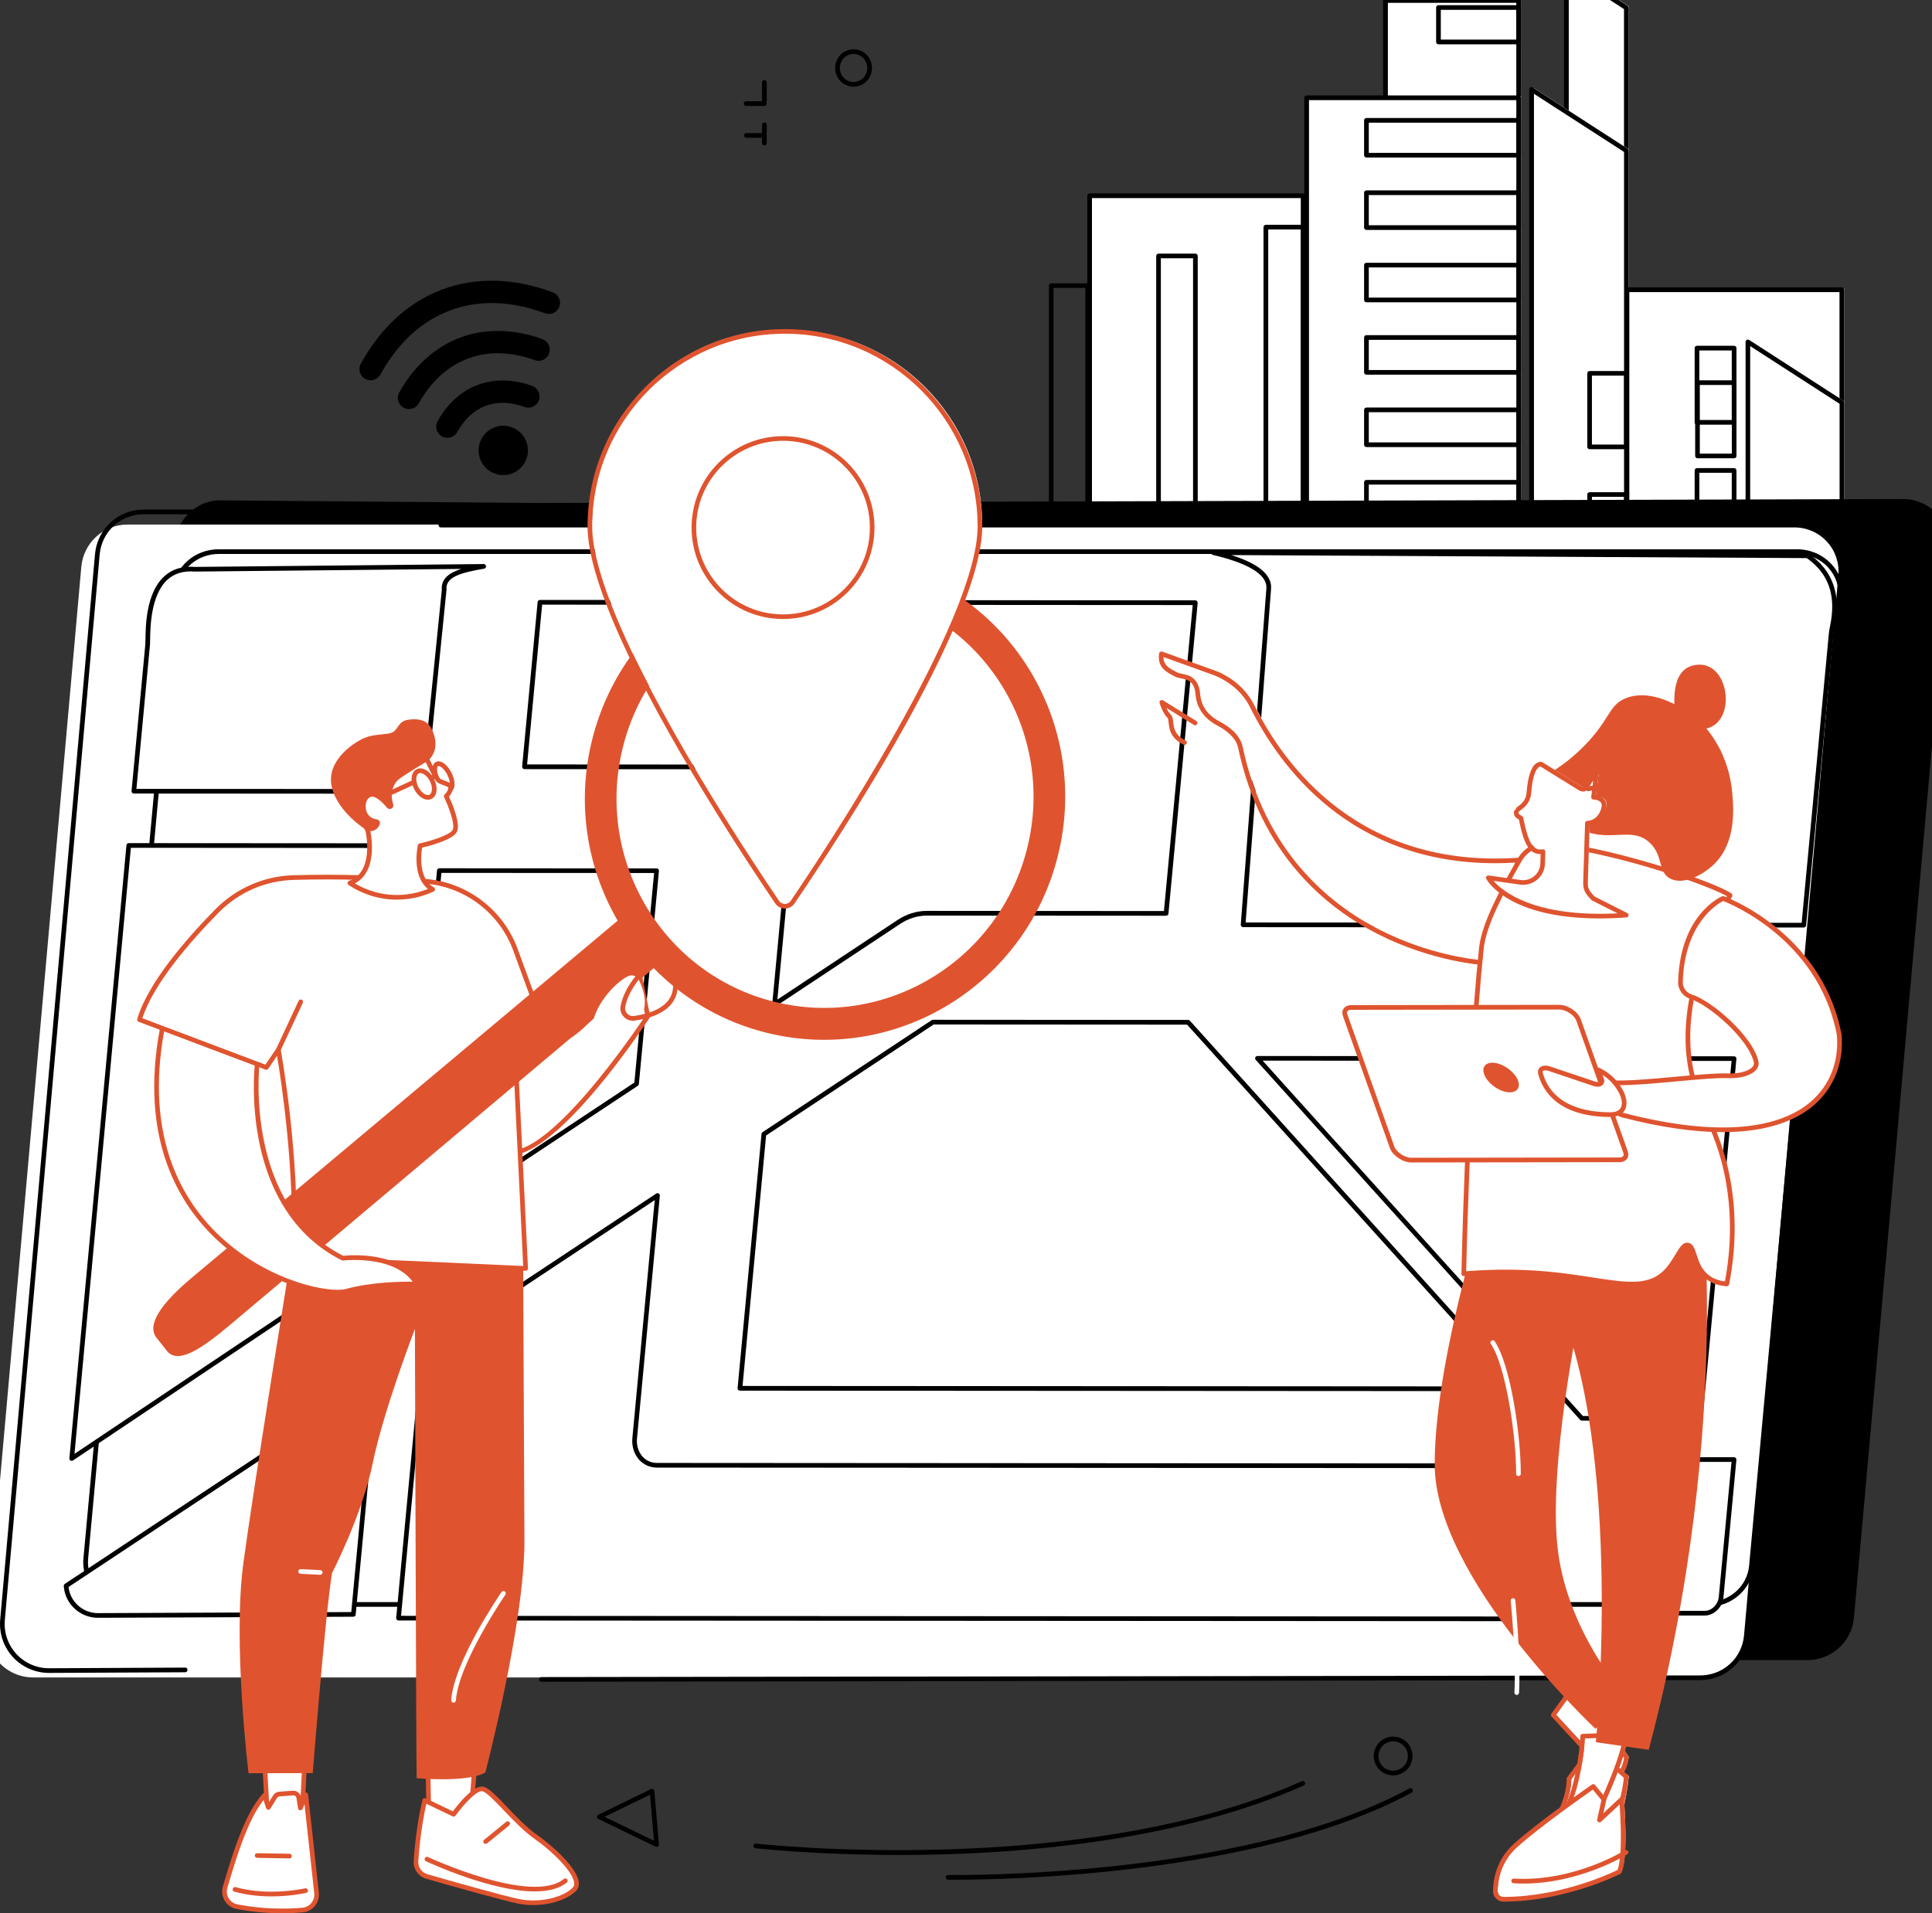 <svg xmlns="http://www.w3.org/2000/svg" xmlns:svg="http://www.w3.org/2000/svg" width="292.272mm" height="289.507mm" viewBox="0 0 292.272 289.507" id="svg2412"><rect x="0" y="0" width="292.272" height="289.507" fill="#333333" stroke="none"/><defs id="defs2409"></defs><g id="layer1" transform="translate(80.495,31.764)"><g id="g682" transform="matrix(0.041,0,0,-0.041,-551.304,428.706)"><path d="M 15511.8,7990.74 H 16300 V 10514 h -788.2 V 7990.74" style="fill:#ffffff;fill-opacity:1;fill-rule:nonzero;stroke:none" id="path684"></path></g><g id="g686" transform="matrix(0.041,0,0,-0.041,-551.304,428.706)"><path d="m 15512.2,7995.14 h 770.5 v 2504.66 h -770.5 z m 779.2,-17.26 h -787.8 c -4.8,0 -8.6,3.86 -8.6,8.63 v 2521.89 c 0,4.8 3.8,8.7 8.6,8.7 h 787.8 c 4.8,0 8.6,-3.9 8.6,-8.7 V 7986.51 c 0,-4.77 -3.8,-8.63 -8.6,-8.63" style="fill:#000000;fill-opacity:1;fill-rule:nonzero;stroke:none" id="path688"></path></g><g id="g690" transform="matrix(0.042,0,0,-0.042,-551.304,428.706)"><path d="m 15955.9,7822.32 h 344.1 v 2247.98 l -344.1,222.1 V 7822.32" style="fill:#ffffff;fill-opacity:1;fill-rule:nonzero;stroke:none" id="path692"></path></g><g id="g694" transform="matrix(0.042,0,0,-0.042,-551.304,428.706)"><path d="m 15956,7826.71 h 327.1 v 2233.79 l -327.1,211.1 z m 335.6,-16.89 h -344 c -4.7,0 -8.5,3.77 -8.5,8.45 v 2468.83 c 0,3.1 1.7,5.9 4.4,7.4 2.8,1.5 6.1,1.3 8.7,-0.3 l 343.9,-222 c 2.4,-1.6 3.9,-4.2 3.9,-7.1 V 7818.27 c 0,-4.68 -3.8,-8.45 -8.4,-8.45" style="fill:#000000;fill-opacity:1;fill-rule:nonzero;stroke:none" id="path696"></path></g><g id="g698" transform="matrix(0.041,0,0,-0.041,-551.304,428.706)"><path d="m 16162.6,8243.44 h 120 v 2140.66 h -120 z m 128.7,-17.35 h -137.4 c -4.8,0 -8.7,3.88 -8.7,8.67 v 2157.94 c 0,4.8 3.9,8.7 8.7,8.7 h 137.4 c 4.8,0 8.7,-3.9 8.7,-8.7 V 8234.76 c 0,-4.79 -3.9,-8.67 -8.7,-8.67" style="fill:#000000;fill-opacity:1;fill-rule:nonzero;stroke:none" id="path700"></path></g><g id="g702" transform="matrix(0.04,0,0,-0.04,-551.304,428.706)"><path d="m 16160.6,8363.01 h 121.8 v 2171.69 h -121.8 z m 130.6,-17.6 h -139.4 c -4.9,0 -8.8,3.94 -8.8,8.8 v 2189.29 c 0,4.9 3.9,8.8 8.8,8.8 h 139.4 c 4.8,0 8.8,-3.9 8.8,-8.8 V 8354.21 c 0,-4.86 -4,-8.8 -8.8,-8.8" style="fill:#000000;fill-opacity:1;fill-rule:nonzero;stroke:none" id="path704"></path></g><g id="g706" transform="matrix(0.039,0,0,-0.039,-551.304,428.706)"><path d="m 16158.5,8486.06 h 123.6 v 2203.64 h -123.6 z m 132.6,-17.86 h -141.5 c -4.9,0 -8.9,4 -8.9,8.93 v 2221.47 c 0,5 4,8.9 8.9,8.9 h 141.5 c 4.9,0 8.9,-3.9 8.9,-8.9 V 8477.13 c 0,-4.93 -4,-8.93 -8.9,-8.93" style="fill:#000000;fill-opacity:1;fill-rule:nonzero;stroke:none" id="path708"></path></g><g id="g710" transform="matrix(0.043,0,0,-0.043,-551.304,428.706)"><path d="m 15831.2,8952.31 h 468.8 v 1759.99 h -468.8 V 8952.31" style="fill:#ffffff;fill-opacity:1;fill-rule:nonzero;stroke:none" id="path712"></path></g><g id="g714" transform="matrix(0.043,0,0,-0.043,-551.304,428.706)"><path d="m 15831.4,8956.01 h 452.2 v 1742.69 h -452.2 z m 460.4,-16.41 h -468.6 c -4.6,0 -8.2,3.68 -8.2,8.21 v 1759.09 c 0,4.6 3.6,8.2 8.2,8.2 h 468.6 c 4.5,0 8.2,-3.6 8.2,-8.2 V 8947.81 c 0,-4.53 -3.7,-8.21 -8.2,-8.21" style="fill:#000000;fill-opacity:1;fill-rule:nonzero;stroke:none" id="path716"></path></g><g id="g718" transform="matrix(0.043,0,0,-0.043,-551.304,428.706)"><path d="m 16018,10569.2 h 265.5 v 104.7 H 16018 Z m 273.7,-16.6 h -281.9 c -4.6,0 -8.3,3.7 -8.3,8.3 v 121.2 c 0,4.6 3.7,8.3 8.3,8.3 h 281.9 c 4.7,0 8.3,-3.7 8.3,-8.3 v -121.2 c 0,-4.6 -3.6,-8.3 -8.3,-8.3" style="fill:#000000;fill-opacity:1;fill-rule:nonzero;stroke:none" id="path720"></path></g><g id="g722" transform="matrix(0.044,0,0,-0.044,-551.304,428.706)"><path d="m 16093.6,8839.14 h 206.4 v 1604.56 l -206.4,133.2 V 8839.14" style="fill:#ffffff;fill-opacity:1;fill-rule:nonzero;stroke:none" id="path724"></path></g><g id="g726" transform="matrix(0.044,0,0,-0.044,-551.304,428.706)"><path d="m 16093.7,8842.85 h 190.1 V 10434 l -190.1,122.8 z m 198.2,-16.21 h -206.3 c -4.5,0 -8.1,3.64 -8.1,8.11 v 1736.85 c 0,3 1.6,5.7 4.2,7.2 2.6,1.4 5.8,1.3 8.3,-0.3 l 206.3,-133.2 c 2.3,-1.5 3.7,-4.1 3.7,-6.8 V 8834.75 c 0,-4.47 -3.6,-8.11 -8.1,-8.11" style="fill:#000000;fill-opacity:1;fill-rule:nonzero;stroke:none" id="path728"></path></g><g id="g730" transform="matrix(0.043,0,0,-0.043,-551.304,428.706)"><path d="m 15553.5,7567.54 h 746.5 v 2802.16 h -746.5 V 7567.54" style="fill:#ffffff;fill-opacity:1;fill-rule:nonzero;stroke:none" id="path732"></path></g><g id="g734" transform="matrix(0.043,0,0,-0.043,-551.304,428.706)"><path d="m 15553.9,7571.91 h 729.8 v 2784.39 h -729.8 z m 737.9,-16.34 h -746.1 c -4.5,0 -8.1,3.65 -8.1,8.17 v 2800.76 c 0,4.5 3.6,8.2 8.1,8.2 h 746.1 c 4.5,0 8.2,-3.7 8.2,-8.2 V 7563.74 c 0,-4.52 -3.7,-8.17 -8.2,-8.17" style="fill:#000000;fill-opacity:1;fill-rule:nonzero;stroke:none" id="path736"></path></g><g id="g738" transform="matrix(0.044,0,0,-0.044,-551.304,428.706)"><path d="m 15973.8,7416.35 h 326.2 v 2535.6 l -326.2,210.55 V 7416.35" style="fill:#ffffff;fill-opacity:1;fill-rule:nonzero;stroke:none" id="path740"></path></g><g id="g742" transform="matrix(0.044,0,0,-0.044,-551.304,428.706)"><path d="m 15974,7420.72 h 310 V 9942.7 l -310,200.1 z m 318,-16.02 h -326.1 c -4.4,0 -8,3.58 -8,8.01 v 2744.79 c 0,3 1.6,5.7 4.2,7.1 2.6,1.4 5.7,1.2 8.2,-0.3 l 326,-210.51 c 2.3,-1.47 3.7,-4.01 3.7,-6.73 V 7412.71 c 0,-4.43 -3.6,-8.01 -8,-8.01" style="fill:#000000;fill-opacity:1;fill-rule:nonzero;stroke:none" id="path744"></path></g><g id="g746" transform="matrix(0.043,0,0,-0.043,-551.304,428.706)"><path d="m 15764.6,10170.7 h 519 v 106.2 h -519 z m 527.2,-16.4 h -535.4 c -4.6,0 -8.3,3.7 -8.3,8.2 v 122.7 c 0,4.5 3.7,8.2 8.3,8.2 h 535.4 c 4.5,0 8.2,-3.7 8.2,-8.2 v -122.7 c 0,-4.5 -3.7,-8.2 -8.2,-8.2" style="fill:#000000;fill-opacity:1;fill-rule:nonzero;stroke:none" id="path748"></path></g><g id="g750" transform="matrix(0.043,0,0,-0.043,-551.304,428.706)"><path d="m 15764.6,9915.99 h 519 v 106.21 h -519 z m 527.2,-16.44 h -535.4 c -4.6,0 -8.3,3.68 -8.3,8.22 v 122.63 c 0,4.6 3.7,8.3 8.3,8.3 h 535.4 c 4.5,0 8.2,-3.7 8.2,-8.3 v -122.63 c 0,-4.54 -3.7,-8.22 -8.2,-8.22" style="fill:#000000;fill-opacity:1;fill-rule:nonzero;stroke:none" id="path752"></path></g><g id="g754" transform="matrix(0.043,0,0,-0.043,-551.304,428.706)"><path d="m 15764.6,9661.25 h 519 v 106.23 h -519 z m 527.2,-16.44 h -535.4 c -4.6,0 -8.3,3.69 -8.3,8.22 v 122.67 c 0,4.54 3.7,8.22 8.3,8.22 h 535.4 c 4.5,0 8.2,-3.68 8.2,-8.22 v -122.67 c 0,-4.53 -3.7,-8.22 -8.2,-8.22" style="fill:#000000;fill-opacity:1;fill-rule:nonzero;stroke:none" id="path756"></path></g><g id="g758" transform="matrix(0.043,0,0,-0.043,-551.304,428.706)"><path d="m 15764.6,9406.52 h 519 v 106.23 h -519 z m 527.2,-16.44 h -535.4 c -4.6,0 -8.3,3.69 -8.3,8.22 v 122.67 c 0,4.54 3.7,8.22 8.3,8.22 h 535.4 c 4.5,0 8.2,-3.68 8.2,-8.22 V 9398.3 c 0,-4.53 -3.7,-8.22 -8.2,-8.22" style="fill:#000000;fill-opacity:1;fill-rule:nonzero;stroke:none" id="path760"></path></g><g id="g762" transform="matrix(0.043,0,0,-0.043,-551.304,428.706)"><path d="m 15764.6,9151.79 h 519 v 106.23 h -519 z m 527.2,-16.44 h -535.4 c -4.6,0 -8.3,3.68 -8.3,8.22 v 122.67 c 0,4.53 3.7,8.22 8.3,8.22 h 535.4 c 4.5,0 8.2,-3.69 8.2,-8.22 v -122.67 c 0,-4.54 -3.7,-8.22 -8.2,-8.22" style="fill:#000000;fill-opacity:1;fill-rule:nonzero;stroke:none" id="path764"></path></g><g id="g766" transform="matrix(0.043,0,0,-0.043,-551.304,428.706)"><path d="m 15764.6,8897.06 h 519 v 106.23 h -519 z m 527.2,-16.44 h -535.4 c -4.6,0 -8.3,3.67 -8.3,8.22 v 122.67 c 0,4.53 3.7,8.22 8.3,8.22 h 535.4 c 4.5,0 8.2,-3.69 8.2,-8.22 v -122.67 c 0,-4.55 -3.7,-8.22 -8.2,-8.22" style="fill:#000000;fill-opacity:1;fill-rule:nonzero;stroke:none" id="path768"></path></g><g id="g770" transform="matrix(0.043,0,0,-0.043,-551.304,428.706)"><path d="m 15764.3,8638.46 h 535.7 v 122.73 h -535.7 v -122.73" style="fill:#ffffff;fill-opacity:1;fill-rule:nonzero;stroke:none" id="path772"></path></g><g id="g774" transform="matrix(0.043,0,0,-0.043,-551.304,428.706)"><path d="m 15764.3,8383.6 h 535.7 v 122.73 h -535.7 V 8383.6" style="fill:#ffffff;fill-opacity:1;fill-rule:nonzero;stroke:none" id="path776"></path></g><g id="g778" transform="matrix(0.043,0,0,-0.043,-551.304,428.706)"><path d="m 15764.3,8128.74 h 535.7 v 122.72 h -535.7 v -122.72" style="fill:#ffffff;fill-opacity:1;fill-rule:nonzero;stroke:none" id="path780"></path></g><g id="g782" transform="matrix(0.043,0,0,-0.043,-551.304,428.706)"><path d="m 15764.3,7873.87 h 535.7 v 122.73 h -535.7 v -122.73" style="fill:#ffffff;fill-opacity:1;fill-rule:nonzero;stroke:none" id="path784"></path></g><g id="g786" transform="matrix(0.046,0,0,-0.046,-551.304,428.706)"><path d="m 15592.8,7168.67 h 707.2 v 1892.81 h -707.2 V 7168.67" style="fill:#ffffff;fill-opacity:1;fill-rule:nonzero;stroke:none" id="path788"></path></g><g id="g790" transform="matrix(0.046,0,0,-0.046,-551.304,428.706)"><path d="m 15593.1,7173.01 h 691.4 v 1876.43 h -691.4 z m 699.2,-15.48 h -706.9 c -4.3,0 -7.7,3.46 -7.7,7.74 v 1891.91 c 0,4.27 3.4,7.74 7.7,7.74 h 706.9 c 4.2,0 7.7,-3.47 7.7,-7.74 V 7165.27 c 0,-4.28 -3.5,-7.74 -7.7,-7.74" style="fill:#000000;fill-opacity:1;fill-rule:nonzero;stroke:none" id="path792"></path></g><g id="g794" transform="matrix(0.046,0,0,-0.046,-551.304,428.706)"><path d="m 15990.7,7032.87 h 309.3 v 1657.26 l -309.3,199.68 V 7032.87" style="fill:#ffffff;fill-opacity:1;fill-rule:nonzero;stroke:none" id="path796"></path></g><g id="g798" transform="matrix(0.046,0,0,-0.046,-551.304,428.706)"><path d="m 15990.8,7037.18 h 294 v 1644.77 l -294,189.78 z m 301.6,-15.18 h -309.2 c -4.2,0 -7.6,3.39 -7.6,7.59 v 1856.08 c 0,2.78 1.5,5.34 4,6.67 2.4,1.33 5.4,1.22 7.7,-0.29 l 309.2,-199.58 c 2.2,-1.39 3.5,-3.8 3.5,-6.38 v -1656.5 c 0,-4.2 -3.4,-7.59 -7.6,-7.59" style="fill:#000000;fill-opacity:1;fill-rule:nonzero;stroke:none" id="path800"></path></g><g id="g802" transform="matrix(0.045,0,0,-0.045,-551.304,428.706)"><path d="m 16176.8,8707.26 h 107.6 v 230.91 h -107.6 z m 115.4,-15.56 H 16169 c -4.3,0 -7.8,3.49 -7.8,7.78 v 246.46 c 0,4.3 3.5,7.78 7.8,7.78 h 123.2 c 4.3,0 7.8,-3.48 7.8,-7.78 v -246.46 c 0,-4.29 -3.5,-7.78 -7.8,-7.78" style="fill:#000000;fill-opacity:1;fill-rule:nonzero;stroke:none" id="path804"></path></g><g id="g806" transform="matrix(0.045,0,0,-0.045,-551.304,428.706)"><path d="m 16175.2,8820.34 h 109 v 233.9 h -109 z m 116.9,-15.76 h -124.7 c -4.5,0 -7.9,3.53 -7.9,7.88 v 249.66 c 0,4.35 3.4,7.88 7.9,7.88 h 124.7 c 4.4,0 7.9,-3.53 7.9,-7.88 v -249.66 c 0,-4.35 -3.5,-7.88 -7.9,-7.88" style="fill:#000000;fill-opacity:1;fill-rule:nonzero;stroke:none" id="path808"></path></g><g id="g810" transform="matrix(0.044,0,0,-0.044,-551.304,428.706)"><path d="m 16173.5,8936.35 h 110.5 v 236.98 h -110.5 z m 118.5,-15.97 h -126.5 c -4.4,0 -7.9,3.58 -7.9,7.99 v 252.94 c 0,4.41 3.5,7.99 7.9,7.99 h 126.5 c 4.4,0 8,-3.58 8,-7.99 v -252.94 c 0,-4.41 -3.6,-7.99 -8,-7.99" style="fill:#000000;fill-opacity:1;fill-rule:nonzero;stroke:none" id="path812"></path></g><g id="g814" transform="matrix(0.045,0,0,-0.045,-551.304,428.706)"><path d="m 16176.8,8301.12 h 107.6 v 230.9 h -107.6 z m 115.4,-15.56 H 16169 c -4.3,0 -7.8,3.49 -7.8,7.78 v 246.46 c 0,4.3 3.5,7.78 7.8,7.78 h 123.2 c 4.3,0 7.8,-3.48 7.8,-7.78 v -246.46 c 0,-4.29 -3.5,-7.78 -7.8,-7.78" style="fill:#000000;fill-opacity:1;fill-rule:nonzero;stroke:none" id="path816"></path></g><g id="g818" transform="matrix(0.045,0,0,-0.045,-551.304,428.706)"><path d="m 16175.2,8408.93 h 109 v 233.89 h -109 z m 116.9,-15.77 h -124.7 c -4.5,0 -7.9,3.54 -7.9,7.89 v 249.65 c 0,4.35 3.4,7.89 7.9,7.89 h 124.7 c 4.4,0 7.9,-3.54 7.9,-7.89 v -249.65 c 0,-4.35 -3.5,-7.89 -7.9,-7.89" style="fill:#000000;fill-opacity:1;fill-rule:nonzero;stroke:none" id="path820"></path></g><g id="g822" transform="matrix(0.044,0,0,-0.044,-551.304,428.706)"><path d="m 16173.5,8519.53 h 110.5 v 236.97 h -110.5 z m 118.5,-15.97 h -126.5 c -4.4,0 -7.9,3.57 -7.9,7.98 v 252.94 c 0,4.41 3.5,7.99 7.9,7.99 h 126.5 c 4.4,0 8,-3.58 8,-7.99 v -252.94 c 0,-4.41 -3.6,-7.98 -8,-7.98" style="fill:#000000;fill-opacity:1;fill-rule:nonzero;stroke:none" id="path824"></path></g><g id="g826" transform="matrix(0.045,0,0,-0.045,-551.304,428.706)"><path d="m 16176.7,7890.97 h 123.3 v 246.58 h -123.3 v -246.58" style="fill:#ffffff;fill-opacity:1;fill-rule:nonzero;stroke:none" id="path828"></path></g><g id="g830" transform="matrix(0.045,0,0,-0.045,-551.304,428.706)"><path d="m 16175.2,7993.5 h 124.8 v 249.78 h -124.8 V 7993.5" style="fill:#ffffff;fill-opacity:1;fill-rule:nonzero;stroke:none" id="path832"></path></g><g id="g834" transform="matrix(0.044,0,0,-0.044,-551.304,428.706)"><path d="m 16173.5,8098.68 h 126.5 v 253.07 h -126.5 v -253.07" style="fill:#ffffff;fill-opacity:1;fill-rule:nonzero;stroke:none" id="path836"></path></g><g id="g838" transform="matrix(0.045,0,0,-0.045,-551.304,428.706)"><path d="m 16176.7,7484.63 h 123.3 v 246.57 h -123.3 v -246.57" style="fill:#ffffff;fill-opacity:1;fill-rule:nonzero;stroke:none" id="path840"></path></g><g id="g842" transform="matrix(0.045,0,0,-0.045,-551.304,428.706)"><path d="m 16175.2,7581.87 h 124.8 v 249.78 h -124.8 v -249.78" style="fill:#ffffff;fill-opacity:1;fill-rule:nonzero;stroke:none" id="path844"></path></g><g id="g846" transform="matrix(0.044,0,0,-0.044,-551.304,428.706)"><path d="m 16173.5,7681.64 h 126.5 v 253.07 h -126.5 v -253.07" style="fill:#ffffff;fill-opacity:1;fill-rule:nonzero;stroke:none" id="path848"></path></g><g id="g850" transform="matrix(0.047,0,0,-0.047,-551.304,428.706)"><path d="m 11746.2,8177.92 4396,12.7 c 88.4,0 157.8,-75.21 150,-162.57 L 15984.5,4588.7 c -7,-77.04 -72,-136.1 -150,-136.1 l -5414.9,0.8 c -88.5,0 -158.8,83.02 -150.9,170.37 l 307.7,3418.05 c 7,77.03 69.5,144.49 147.5,144.49 l 1022.3,-8.39" style="fill:#000000;fill-opacity:1;fill-rule:nonzero;stroke:none" id="path852"></path></g><g id="g854" transform="matrix(0.046,0,0,-0.046,-551.304,428.706)"><path d="m 11687.4,8284.74 h 4452.8 c 89.5,0 159.8,-76.81 151.9,-166.03 l -310.3,-3487.36 c -7,-78.68 -73,-139 -151.9,-139 H 10344 c -89.5,0 -159.9,76.81 -151.9,166.03 l 310.3,3487.37 c 7,78.68 72.9,138.99 151.9,138.99 h 1033.1" style="fill:#ffffff;fill-opacity:1;fill-rule:nonzero;stroke:none" id="path856"></path></g><g id="g858" transform="matrix(0.046,0,0,-0.046,-551.304,428.706)"><path d="m 11934.8,8197.71 h 4213.9 c 84.8,0 151.3,-70.17 143.8,-151.65 l -293.6,-3185.51 c -6.7,-71.86 -69.1,-126.96 -143.8,-126.96 h -5191.7 c -84.8,0 -151.3,70.17 -143.8,151.66 l 293.7,3185.5 c 6.6,71.87 69,126.96 143.7,126.96 h 977.8" style="fill:#ffffff;fill-opacity:1;fill-rule:nonzero;stroke:none" id="path860"></path></g><g id="g862" transform="matrix(0.046,0,0,-0.046,-551.304,428.706)"><path d="m 10954.4,8188 c -71.2,0 -129.7,-51.55 -136,-119.91 l -293.6,-3184.73 c -3.3,-36.2 8.6,-71.15 33.4,-98.44 26,-28.44 63.4,-44.75 102.6,-44.75 h 5190.4 c 71.3,0 129.7,51.56 136.1,119.91 l 293.5,3184.74 c 3.4,36.19 -8.5,71.15 -33.4,98.44 -25.9,28.44 -63.3,44.74 -102.6,44.74 z m 4896.8,-3463.27 h -5190.4 c -43.6,0 -85.1,18.14 -114,49.78 -27.9,30.53 -41.2,69.7 -37.4,110.27 L 10803,8069.5 c 7,76.37 72.1,133.95 151.4,133.95 h 5190.4 c 43.6,0 85.1,-18.14 114,-49.78 27.9,-30.53 41.2,-69.7 37.4,-110.27 l -293.6,-3184.73 c -7,-76.36 -72.1,-133.94 -151.4,-133.94" style="fill:#000000;fill-opacity:1;fill-rule:nonzero;stroke:none" id="path864"></path></g><path d="m -73.089,221.373 c -2.074,0 -4.064,-0.877 -5.465,-2.406 -1.401,-1.529 -2.095,-3.59 -1.912,-5.654 L -66.122,52.087 c 0.342,-3.845 3.514,-6.745 7.377,-6.745 h 47.763 c 0.194,0 0.353,0.155 0.353,0.353 0,0.194 -0.159,0.353 -0.353,0.353 h -47.763 c -3.496,0 -6.364,2.625 -6.671,6.103 L -79.764,213.376 c -0.166,1.868 0.466,3.732 1.732,5.115 1.263,1.383 3.066,2.177 4.939,2.177 l 20.613,-0.1 c 0.212,-0.007 0.353,0.156 0.353,0.351 0.004,0.195 -0.155,0.353 -0.349,0.355 l -20.613,0.1" style="fill:#000000;fill-opacity:1;fill-rule:nonzero;stroke:none;stroke-width:0.035" id="path866"></path><g id="g868" transform="matrix(0.046,0,0,-0.046,-551.304,428.706)"><path d="m 12015.7,4478.25 c -4.2,0 -7.6,3.41 -7.7,7.62 0,4.22 3.5,7.63 7.7,7.64 l 3810.6,5.46 c 75.6,0 137.6,56.75 144.3,132.01 l 310.2,3486.59 c 3.6,40.39 -10,80.7 -37.4,110.61 -27.3,29.91 -66.3,47.07 -106.8,47.07 h -4451.8 c -4.3,0 -7.6,3.42 -7.6,7.63 0,4.21 3.3,7.63 7.6,7.63 h 4451.8 c 44.8,0 87.9,-18.96 118.1,-52.03 30.3,-33.06 45.3,-77.62 41.3,-122.26 l -310.2,-3486.59 c -7.4,-83.19 -76,-145.92 -159.5,-145.92 l -3810.5,-5.46 c 0,0 0,0 -0.1,0" style="fill:#000000;fill-opacity:1;fill-rule:nonzero;stroke:none" id="path870"></path></g><g id="g872" transform="matrix(0.042,0,0,-0.042,-551.304,428.706)"><path d="m 16300,5824.75 -1162.5,1290.38 -898.4,0.56 -595.2,-394.37 -84.2,-894.88 2740.3,-1.69" style="fill:#ffffff;fill-opacity:1;fill-rule:nonzero;stroke:none" id="path874"></path></g><g id="g876" transform="matrix(0.043,0,0,-0.043,-551.304,428.706)"><path d="m 13561.4,5831.53 2711.1,-1.68 -1147.1,1273.07 -891.6,0.56 -589.5,-390.58 z m 2729.6,-18.28 v 0 l -2738.7,1.69 c -2.4,0 -4.6,0.98 -6.2,2.71 -1.6,1.73 -2.3,4.05 -2.1,6.37 l 84.2,894.39 c 0.1,2.49 1.6,4.75 3.6,6.13 l 594.9,394.15 c 1.4,0.9 3,1.38 4.6,1.38 l 897.9,-0.56 c 2.3,0 4.5,-0.99 6.1,-2.74 l 1162,-1289.67 c 2.1,-2.43 2.7,-5.94 1.4,-8.93 -1.4,-2.99 -4.3,-4.92 -7.7,-4.92" style="fill:#000000;fill-opacity:1;fill-rule:nonzero;stroke:none" id="path878"></path></g><path d="m -70.493,208.193 c 0,0 0,0.038 0.007,0.107 0.208,2.489 2.318,4.389 4.815,4.378 l 38.636,-0.162 3.32,-35.317 -46.778,30.993" style="fill:#ffffff;fill-opacity:1;fill-rule:nonzero;stroke:none;stroke-width:0.035" id="path880"></path><path d="m -70.126,208.372 c 0.24,2.228 2.166,3.954 4.434,3.954 0.007,0 0.011,0 0.018,-3.5e-4 l 38.319,-0.16 3.221,-34.263 z m 4.434,4.659 c -2.667,0 -4.928,-2.061 -5.147,-4.701 -0.007,-0.079 -0.007,-0.123 -0.007,-0.123 -0.004,-0.123 0.053,-0.24 0.159,-0.308 l 46.778,-30.993 c 0.113,-0.075 0.261,-0.078 0.377,-0.008 0.116,0.07 0.183,0.2 0.169,0.335 l -3.323,35.316 c -0.014,0.181 -0.166,0.319 -0.349,0.32 l -38.636,0.162 c -0.007,3.5e-4 -0.014,3.5e-4 -0.021,3.5e-4" style="fill:#000000;fill-opacity:1;fill-rule:nonzero;stroke:none;stroke-width:0.035" id="path882"></path><g id="g884" transform="matrix(0.04,0,0,-0.04,-551.304,428.706)"><path d="m 14697.4,8615.34 c 52.4,-0.02 90.6,-46.53 85.1,-103.86 l -74.6,-794.41 469.8,311.27 c 32.8,21.7 69.6,33.25 106.3,33.23 l 905.4,-0.57 110.6,1175.95 -2479.9,1.55 -58.6,-622.58 935.9,-0.58" style="fill:#ffffff;fill-opacity:1;fill-rule:nonzero;stroke:none" id="path886"></path></g><g id="g888" transform="matrix(0.04,0,0,-0.04,-551.304,428.706)"><path d="m 14689.2,8619.45 c 26.3,0 50.3,-10.66 67.9,-29.97 19.5,-21.49 29.1,-51.96 26.1,-83.58 l -72.9,-775.41 454,300.79 c 34.2,22.7 72.6,34.71 111,34.71 0.1,0 0.1,0 0.2,0 l 896.7,-0.57 108.9,1157.48 -2460.6,1.52 -56.8,-604.39 z m 10.5,-915.61 c -1.6,0 -3.2,0.42 -4.7,1.27 -2.9,1.77 -4.6,5.07 -4.2,8.48 l 74.7,793.98 c 2.5,26.64 -5.4,52.12 -21.6,69.91 -14.2,15.55 -33.6,24.13 -54.7,24.14 l -935.3,0.58 c -2.5,0 -4.9,1.06 -6.6,2.92 -1.7,1.85 -2.5,4.34 -2.3,6.83 l 58.5,622.22 c 0.4,4.59 4.3,8.09 8.9,8.09 v 0 l 2478.5,-1.54 c 2.5,0 4.9,-1.06 6.6,-2.92 1.7,-1.85 2.5,-4.33 2.3,-6.83 l -110.5,-1175.3 c -0.5,-4.57 -4.3,-8.08 -9,-8.08 v 0 l -904.8,0.56 c -0.1,0 -0.1,0 -0.2,0 -34.9,0 -69.8,-10.96 -101.1,-31.73 l -469.6,-311.1 c -1.5,-0.98 -3.2,-1.48 -4.9,-1.48" style="fill:#000000;fill-opacity:1;fill-rule:nonzero;stroke:none" id="path890"></path></g><g id="g892" transform="matrix(0.043,0,0,-0.043,-551.304,428.706)"><path d="m 16246,5553.41 -2979.2,1.85 c -48.1,0.03 -83.1,42.7 -78.1,95.32 l 80.4,854.49 -823.1,-545.27 -88.6,-942.82 3897.5,-2.42 45.1,478.95 -54,59.9" style="fill:#ffffff;fill-opacity:1;fill-rule:nonzero;stroke:none" id="path894"></path></g><g id="g896" transform="matrix(0.043,0,0,-0.043,-551.304,428.706)"><path d="m 12360,5022.59 3879.1,-2.41 44,467.71 -49.1,54.5 -2974,1.84 c -24,0.02 -46.2,9.79 -62.3,27.51 -17.9,19.72 -26.7,47.68 -23.9,76.71 l 78.7,837.01 -805.1,-533.37 z m 3886.6,-18.78 v 0 l -3895.6,2.42 c -2.3,0 -4.5,0.96 -6,2.67 -1.6,1.7 -2.4,3.97 -2.1,6.26 l 88.6,942.35 c 0.2,2.47 1.5,4.7 3.6,6.07 l 822.7,544.98 c 2.6,1.74 5.9,1.82 8.6,0.21 2.7,-1.63 4.3,-4.66 4,-7.8 l -80.3,-854.05 c -2.3,-24.45 4.9,-47.84 19.7,-64.17 13,-14.27 30.9,-22.14 50.2,-22.15 l 2977.6,-1.85 c 2.4,0 4.6,-0.98 6.2,-2.7 l 53.9,-59.87 c 1.6,-1.7 2.3,-3.97 2.1,-6.25 l -45.1,-478.7 c -0.4,-4.21 -3.9,-7.42 -8.1,-7.42" style="fill:#000000;fill-opacity:1;fill-rule:nonzero;stroke:none" id="path898"></path></g><g id="g900" transform="matrix(0.045,0,0,-0.045,-551.304,428.706)"><path d="m 15977.8,5327.64 -48.6,-516.94 272,-0.16 c 27.6,-0.02 52.5,24.58 55.4,54.83 l 43.4,462.07 -322.2,0.2" style="fill:#ffffff;fill-opacity:1;fill-rule:nonzero;stroke:none" id="path902"></path></g><g id="g904" transform="matrix(0.045,0,0,-0.045,-551.304,428.706)"><path d="m 15930,4816.18 263.2,-0.16 v 0 c 23.7,0 45.1,21.39 47.5,47.7 l 42.7,453.25 -306.3,0.2 z m 263.2,-15.86 v 0 l -271.8,0.17 c -2.2,0 -4.3,0.93 -5.8,2.57 -1.5,1.64 -2.2,3.82 -2.1,6.02 l 48.6,516.68 c 0.4,4.03 3.8,7.11 7.9,7.11 v 0 l 322,-0.2 c 2.2,0 4.3,-0.94 5.8,-2.57 1.5,-1.63 2.2,-3.81 2,-6.01 l -43.4,-461.84 c -3.3,-34.16 -31.5,-61.93 -63.2,-61.93" style="fill:#000000;fill-opacity:1;fill-rule:nonzero;stroke:none" id="path906"></path></g><g id="g908" transform="matrix(0.046,0,0,-0.046,-551.304,428.706)"><path d="m 14316.6,6964.87 1843,-1.15 90.5,962.24 c 2.8,29.69 49.9,164.97 -78.6,252.33 l -1952.7,10.27 c 104.2,-24.58 170.5,-57.47 180.9,-102.61 1.3,-5.65 1.3,-11.52 0.9,-17.3 l -84,-1103.78" style="fill:#ffffff;fill-opacity:1;fill-rule:nonzero;stroke:none" id="path910"></path></g><g id="g912" transform="matrix(0.046,0,0,-0.046,-551.304,428.706)"><path d="m 14331.5,6975.8 1828.6,-1.14 89.8,955.69 c 0.4,4.09 1.5,9.6 2.9,16.56 8.9,46.17 29.8,153.9 -76.2,227.47 l -1892.4,9.96 c 78.5,-24.76 121.1,-55.36 129.7,-92.91 1.3,-5.7 1.7,-11.93 1.1,-19.63 z m 1835.6,-16.56 v 0 l -1843.9,1.14 c -2.2,0 -4.2,0.9 -5.6,2.47 -1.5,1.57 -2.3,3.69 -2.1,5.82 l 84.1,1104.31 c 0.5,6.1 0.2,10.86 -0.7,14.99 -9,38.98 -67.9,71.58 -175.3,96.89 -3.7,0.9 -6.3,4.52 -5.8,8.41 0.4,3.89 3.7,6.8 7.6,6.8 0,0 0,0 0.1,0 l 1953.6,-10.28 c 1.5,0 3,-0.48 4.3,-1.33 116.6,-79.32 93.3,-199.31 84.5,-244.48 -1.2,-6.56 -2.3,-11.73 -2.6,-15.07 l -90.5,-962.68 c -0.4,-3.96 -3.7,-6.99 -7.7,-6.99" style="fill:#000000;fill-opacity:1;fill-rule:nonzero;stroke:none" id="path914"></path></g><path d="m -22.931,157.644 5.779,-61.448 -43.864,-0.027 -8.629,92.766 46.715,-31.29" style="fill:#ffffff;fill-opacity:1;fill-rule:nonzero;stroke:none;stroke-width:0.035" id="path916"></path><path d="m -22.931,157.644 h 0.004 z m -37.765,-61.123 -8.53,91.707 45.956,-30.784 5.729,-60.896 z m -8.95,92.766 c -0.064,0 -0.127,-0.016 -0.18,-0.05 -0.12,-0.07 -0.183,-0.2 -0.173,-0.336 l 8.632,-92.766 c 0.018,-0.181 0.169,-0.32 0.349,-0.32 v 0 l 43.864,0.027 c 0.099,0 0.194,0.042 0.261,0.115 0.067,0.073 0.099,0.171 0.088,0.27 l -5.779,61.448 c -0.011,0.106 -0.067,0.201 -0.155,0.26 l -46.715,31.29 c -0.056,0.04 -0.127,0.06 -0.194,0.06" style="fill:#000000;fill-opacity:1;fill-rule:nonzero;stroke:none;stroke-width:0.035" id="path918"></path><g id="g920" transform="matrix(0.035,0,0,-0.035,-551.304,428.706)"><path d="m 15360.1,9398.37 -149.3,-1586.75 1002.5,664.13 86.7,922.04 -939.9,0.58" style="fill:#ffffff;fill-opacity:1;fill-rule:nonzero;stroke:none" id="path922"></path></g><g id="g924" transform="matrix(0.035,0,0,-0.035,-551.304,428.706)"><path d="m 15359.6,9382.54 -146.4,-1555.97 980.5,649.57 85.2,905.83 z m -158.3,-1585.75 c -1.8,0 -3.4,0.46 -5,1.41 -3.3,1.97 -5.2,5.66 -4.8,9.49 l 149.1,1585.75 c 0.5,5.12 4.7,9.03 9.9,9.03 v 0 l 939.3,-0.58 c 2.8,0 5.5,-1.18 7.4,-3.26 1.9,-2.07 2.8,-4.84 2.6,-7.64 l -86.7,-921.45 c -0.3,-3.02 -1.9,-5.72 -4.5,-7.38 l -1001.8,-663.72 c -1.6,-1.1 -3.5,-1.65 -5.5,-1.65" style="fill:#000000;fill-opacity:1;fill-rule:nonzero;stroke:none" id="path926"></path></g><path d="m -16.38,87.986 3.08,-30.504 c -0.222,-2.374 2.822,-2.988 5.976,-3.542 L -50.97,54.37 c -7.86,-0.667 -7.063,10.075 -7.19,11.434 l -2.085,22.155 43.864,0.027" style="fill:#ffffff;fill-opacity:1;fill-rule:nonzero;stroke:none;stroke-width:0.035" id="path928"></path><path d="m -59.856,87.606 43.155,0.026 3.044,-30.155 c -0.138,-1.711 1.206,-2.603 2.942,-3.154 l -40.252,0.399 c -1.736,-0.145 -3.133,0.268 -4.191,1.228 -2.544,2.304 -2.603,7.267 -2.628,9.133 -0.004,0.346 -0.007,0.593 -0.025,0.751 z m 43.476,0.732 v 0 l -43.864,-0.027 c -0.099,0 -0.194,-0.042 -0.261,-0.115 -0.067,-0.074 -0.099,-0.172 -0.088,-0.271 l 2.081,-22.154 c 0.014,-0.131 0.018,-0.381 0.021,-0.695 0.025,-2.138 0.092,-7.137 2.861,-9.648 1.206,-1.097 2.787,-1.57 4.692,-1.408 l 43.61,-0.434 c 0.176,-0.004 0.339,0.138 0.356,0.318 0.018,0.183 -0.109,0.349 -0.289,0.381 -3.337,0.586 -5.874,1.192 -5.69,3.161 0.004,0.025 0.004,0.046 0,0.071 l -3.08,30.504 c -0.018,0.18 -0.169,0.318 -0.349,0.318" style="fill:#000000;fill-opacity:1;fill-rule:nonzero;stroke:none;stroke-width:0.035" id="path930"></path><g id="g932" transform="matrix(0.045,0,0,-0.045,-551.304,428.706)"><path d="m 16186.2,5465.98 113.8,1210.28 -1603.1,0.99 1091,-1211.02 398.3,-0.25" style="fill:#ffffff;fill-opacity:1;fill-rule:nonzero;stroke:none" id="path934"></path></g><g id="g936" transform="matrix(0.045,0,0,-0.045,-551.304,428.706)"><path d="m 15783.7,5471.35 387.5,-0.24 112.3,1194.11 -1576.4,0.98 z m 394.6,-15.82 v 0 l -398.1,0.25 c -2.2,0 -4.3,0.93 -5.8,2.57 l -1090.5,1210.44 c -2.1,2.28 -2.6,5.57 -1.4,8.38 1.3,2.81 4.1,4.61 7.2,4.61 v 0 l 1602.4,-0.98 c 2.1,0 4.2,-0.93 5.7,-2.55 1.5,-1.62 2.2,-3.79 2,-5.97 L 16186,5462.59 c -0.3,-4.01 -3.8,-7.06 -7.7,-7.06" style="fill:#000000;fill-opacity:1;fill-rule:nonzero;stroke:none" id="path938"></path></g><path d="m -40.457,235.153 0.42,7.755 5.186,0.875 0.462,-9.147 -6.068,0.517" style="fill:#ffffff;fill-opacity:1;fill-rule:nonzero;stroke:none;stroke-width:0.035" id="path940"></path><path d="m -39.699,242.607 4.516,0.762 0.42,-8.347 -5.323,0.454 z m 4.847,1.528 c -0.018,0 -0.039,-0.002 -0.056,-0.005 l -5.186,-0.875 c -0.162,-0.027 -0.286,-0.163 -0.293,-0.328 l -0.423,-7.755 c -0.011,-0.191 0.134,-0.354 0.325,-0.37 l 6.068,-0.518 c 0.099,-0.009 0.201,0.027 0.275,0.098 0.071,0.071 0.109,0.17 0.106,0.272 l -0.462,9.147 c -0.004,0.101 -0.053,0.194 -0.131,0.257 -0.064,0.051 -0.141,0.078 -0.222,0.078" style="fill:#df542f;fill-opacity:1;fill-rule:nonzero;stroke:none;stroke-width:0.035" id="path942"></path><path d="m -34.707,257.252 c -2.187,0.198 -5.768,0.286 -9.924,-0.504 -1.362,-0.258 -2.201,-1.633 -1.803,-2.96 1.108,-3.701 3.055,-10.724 5.944,-13.88 l 0.589,1.82 1.02,-1.634 c 0.138,-0.224 0.377,-0.368 0.639,-0.388 l 2.064,-0.156 c 0.43,-0.033 0.811,0.27 0.878,0.697 l 0.25,1.566 0.815,-1.998 1.637,14.929 c 0.102,1.274 -0.836,2.395 -2.11,2.508" style="fill:#ffffff;fill-opacity:1;fill-rule:nonzero;stroke:none;stroke-width:0.035" id="path944"></path><path d="m -40.63,240.618 c -2.427,3.051 -4.166,8.901 -5.228,12.471 l -0.24,0.797 c -0.162,0.543 -0.088,1.111 0.205,1.595 0.293,0.48 0.776,0.815 1.33,0.921 4.078,0.776 7.595,0.699 9.825,0.501 1.072,-0.095 1.877,-1.051 1.789,-2.131 l -1.482,-13.537 -0.293,0.712 c -0.06,0.146 -0.208,0.235 -0.367,0.217 -0.155,-0.018 -0.282,-0.139 -0.307,-0.295 l -0.247,-1.566 c -0.039,-0.243 -0.261,-0.419 -0.508,-0.4 l -2.06,0.156 c -0.152,0.011 -0.289,0.095 -0.367,0.223 l -1.02,1.634 c -0.074,0.116 -0.208,0.18 -0.342,0.163 -0.138,-0.017 -0.25,-0.111 -0.293,-0.242 z m 2.826,17.124 c -1.961,0 -4.314,-0.159 -6.89,-0.646 -0.751,-0.145 -1.408,-0.6 -1.803,-1.249 -0.392,-0.649 -0.494,-1.436 -0.275,-2.163 l 0.236,-0.797 c 1.136,-3.823 3.037,-10.218 5.789,-13.219 0.085,-0.092 0.212,-0.133 0.335,-0.106 0.123,0.026 0.222,0.117 0.261,0.236 l 0.353,1.097 0.617,-0.99 c 0.198,-0.318 0.54,-0.525 0.914,-0.553 l 2.06,-0.156 c 0.607,-0.046 1.161,0.39 1.256,0.994 l 0.053,0.319 0.339,-0.829 c 0.06,-0.15 0.215,-0.239 0.374,-0.216 0.159,0.023 0.286,0.15 0.303,0.311 l 1.633,14.929 c 0.12,1.471 -0.97,2.769 -2.427,2.9 -0.868,0.078 -1.923,0.138 -3.129,0.138" style="fill:#df542f;fill-opacity:1;fill-rule:nonzero;stroke:none;stroke-width:0.035" id="path946"></path><path d="m -39.42,255.189 c -1.718,0 -3.683,-0.173 -5.623,-0.72 -0.187,-0.053 -0.296,-0.247 -0.243,-0.434 0.053,-0.191 0.247,-0.3 0.437,-0.247 5.041,1.422 10.449,0.194 10.506,0.183 0.187,-0.046 0.377,0.074 0.423,0.265 0.042,0.187 -0.074,0.377 -0.265,0.423 -0.145,0.032 -2.335,0.529 -5.235,0.529" style="fill:#df542f;fill-opacity:1;fill-rule:nonzero;stroke:none;stroke-width:0.035" id="path948"></path><path d="m -36.7,249.443 h -0.004 l -4.9,-0.085 c -0.194,-0.003 -0.349,-0.164 -0.346,-0.359 0.004,-0.195 0.162,-0.35 0.36,-0.347 l 4.897,0.085 c 0.194,0.004 0.349,0.164 0.346,0.359 -0.004,0.193 -0.159,0.346 -0.353,0.346" style="fill:#df542f;fill-opacity:1;fill-rule:nonzero;stroke:none;stroke-width:0.035" id="path950"></path><path d="m -15.816,232.277 0.212,11.297 6.276,0.316 0.861,-11.243 -7.348,-0.37" style="fill:#ffffff;fill-opacity:1;fill-rule:nonzero;stroke:none;stroke-width:0.035" id="path952"></path><path d="m -15.258,243.239 5.606,0.283 0.804,-10.54 -6.608,-0.333 z m 5.93,1.005 c -0.004,0 -0.011,-3.5e-4 -0.018,-3.5e-4 l -6.276,-0.316 c -0.183,-0.01 -0.332,-0.161 -0.335,-0.346 l -0.212,-11.297 c -0.004,-0.098 0.035,-0.192 0.106,-0.26 0.071,-0.068 0.166,-0.104 0.265,-0.099 l 7.348,0.371 c 0.095,0.005 0.183,0.048 0.247,0.119 0.064,0.071 0.095,0.165 0.088,0.26 l -0.861,11.243 c -0.014,0.185 -0.169,0.326 -0.353,0.326" style="fill:#df542f;fill-opacity:1;fill-rule:nonzero;stroke:none;stroke-width:0.035" id="path954"></path><path d="m -17.562,249.847 c -0.071,1.064 0.61,2.036 1.633,2.33 3.567,1.022 11.603,3.301 13.903,3.763 2.988,0.6 6.731,-0.134 8.41,-1.813 1.679,-1.683 -3.26,-6.144 -5.627,-7.797 -3.517,-2.455 -6.78,-7.12 -8.23,-7.396 -1.453,-0.276 -4.399,3.83 -4.399,3.83 l -4.367,-2.1 c 0,0 -0.974,3.785 -1.323,9.183" style="fill:#ffffff;fill-opacity:1;fill-rule:nonzero;stroke:none;stroke-width:0.035" id="path956"></path><path d="m -17.562,249.847 0.349,0.023 c -0.056,0.894 0.522,1.721 1.383,1.968 3.404,0.976 11.571,3.294 13.875,3.756 2.974,0.6 6.53,-0.159 8.089,-1.718 0.183,-0.183 0.261,-0.42 0.233,-0.727 -0.152,-1.72 -3.471,-4.898 -5.81,-6.53 -1.785,-1.245 -3.457,-3 -4.932,-4.549 -1.312,-1.374 -2.547,-2.672 -3.164,-2.789 -0.85,-0.161 -2.875,2.06 -4.046,3.689 -0.099,0.139 -0.282,0.186 -0.437,0.112 l -3.976,-1.91 c -0.254,1.126 -0.931,4.418 -1.214,8.698 z m 17.699,6.654 c -0.755,0 -1.51,-0.07 -2.233,-0.215 -2.328,-0.466 -10.516,-2.79 -13.928,-3.771 -1.175,-0.336 -1.972,-1.468 -1.891,-2.69 0.349,-5.368 1.323,-9.21 1.333,-9.248 0.025,-0.102 0.095,-0.188 0.191,-0.232 0.099,-0.044 0.208,-0.044 0.303,0.002 l 4.103,1.973 c 0.78,-1.052 3.119,-4.009 4.576,-3.732 0.84,0.159 1.976,1.349 3.542,2.996 1.453,1.525 3.101,3.254 4.826,4.458 1.909,1.332 5.913,4.807 6.11,7.049 0.046,0.515 -0.099,0.949 -0.434,1.284 -1.323,1.323 -3.916,2.127 -6.498,2.127" style="fill:#df542f;fill-opacity:1;fill-rule:nonzero;stroke:none;stroke-width:0.035" id="path958"></path><path d="m 0.402,254.437 c -6.618,0 -15.949,-4.328 -16.457,-4.565 -0.176,-0.083 -0.25,-0.292 -0.169,-0.469 0.085,-0.176 0.293,-0.253 0.469,-0.17 0.159,0.073 15.695,7.282 20.56,3.316 0.152,-0.123 0.374,-0.099 0.497,0.049 0.123,0.152 0.099,0.374 -0.053,0.497 -1.182,0.967 -2.896,1.341 -4.847,1.341" style="fill:#df542f;fill-opacity:1;fill-rule:nonzero;stroke:none;stroke-width:0.035" id="path960"></path><path d="m -7.028,247.246 c -0.102,0 -0.205,-0.044 -0.275,-0.13 -0.123,-0.151 -0.099,-0.374 0.053,-0.496 l 3.337,-2.719 c 0.148,-0.123 0.37,-0.101 0.494,0.051 0.123,0.151 0.102,0.373 -0.049,0.496 l -3.337,2.719 c -0.067,0.054 -0.145,0.079 -0.222,0.079" style="fill:#df542f;fill-opacity:1;fill-rule:nonzero;stroke:none;stroke-width:0.035" id="path962"></path><path d="m -36.27,157.086 c 0,0 -5.779,35.573 -7.408,47.671 -1.63,12.098 0.783,31.798 0.783,31.798 l 9.712,-0.021 c 0,0 1.863,-23.711 2.914,-30.269 0,0 4.544,-8.733 6.16,-16.644 1.616,-7.911 6.382,-20.295 6.382,-20.295 0,0 0.183,63.022 0.261,67.976 0,0 7.578,0.721 10.389,-0.855 0,0 5.983,-22.675 5.916,-35.179 -0.064,-12.504 -0.201,-43.796 -0.201,-43.796 l -34.907,-0.386" style="fill:#df542f;fill-opacity:1;fill-rule:nonzero;stroke:none;stroke-width:0.035" id="path964"></path><path d="m -32.05,206.526 c -0.007,0 -0.014,-3.5e-4 -0.018,-7e-4 l -2.963,-0.149 c -0.194,-0.01 -0.346,-0.176 -0.335,-0.37 0.011,-0.195 0.173,-0.346 0.37,-0.335 l 2.963,0.15 c 0.194,0.01 0.342,0.175 0.335,0.37 -0.011,0.189 -0.166,0.335 -0.353,0.335" style="fill:#ffffff;fill-opacity:1;fill-rule:nonzero;stroke:none;stroke-width:0.035" id="path966"></path><path d="m -11.879,225.87 c -0.007,0 -0.014,-3.5e-4 -0.025,-7e-4 -0.194,-0.013 -0.339,-0.182 -0.328,-0.376 0.402,-5.819 7.313,-15.926 7.606,-16.354 0.109,-0.161 0.332,-0.201 0.49,-0.09 0.162,0.11 0.201,0.33 0.092,0.49 -0.071,0.103 -7.094,10.376 -7.482,16.002 -0.014,0.186 -0.169,0.328 -0.353,0.328" style="fill:#ffffff;fill-opacity:1;fill-rule:nonzero;stroke:none;stroke-width:0.035" id="path968"></path><path d="m -9.885,105.019 c 11.113,20.814 10.054,29.986 25.707,8.518 l 1.683,8.478 c 0,0 -29.859,45.622 -24.567,1.348 L -9.885,105.019" style="fill:#ffffff;fill-opacity:1;fill-rule:nonzero;stroke:none;stroke-width:0.035" id="path970"></path><path d="m -9.219,107.051 2.501,16.259 c 0.007,0.031 0.007,0.064 0.004,0.096 -1.693,14.159 0.402,18.023 2.455,18.771 6.255,2.278 20.207,-18.455 21.389,-20.235 l -1.499,-7.548 c -6.555,8.921 -9.917,12.01 -12.732,11.752 -2.992,-0.276 -4.978,-4.419 -8.266,-11.283 -1.122,-2.345 -2.367,-4.949 -3.852,-7.812 z m 5.927,35.993 c -0.423,0 -0.826,-0.066 -1.207,-0.205 -3.38,-1.23 -4.336,-7.6 -2.921,-19.47 l -2.815,-18.297 c -0.028,-0.17 0.074,-0.334 0.236,-0.388 0.162,-0.054 0.342,0.017 0.423,0.169 1.933,3.622 3.482,6.854 4.847,9.705 3.069,6.411 5.098,10.646 7.694,10.885 2.551,0.234 5.958,-3.048 12.569,-12.114 0.081,-0.113 0.222,-0.167 0.36,-0.137 0.138,0.03 0.243,0.138 0.272,0.276 l 1.683,8.478 c 0.018,0.091 0,0.184 -0.049,0.262 -0.586,0.896 -13.727,20.835 -21.093,20.836" style="fill:#df542f;fill-opacity:1;fill-rule:nonzero;stroke:none;stroke-width:0.035" id="path972"></path><path d="m -36.107,158.593 35.133,1.579 -1.76,-36.266 4.138,-1.247 -3.926,-10.725 c -2.11,-5.763 -7.355,-9.796 -13.469,-10.334 -5.126,-0.452 -11.977,-0.796 -20.055,-0.577 -4.396,0.119 -8.565,1.944 -11.649,5.08 -4.279,4.358 -10.104,11.021 -11.695,16.419 l 19.181,7.24 1.827,-2.691 c 0,0 3.08,16.708 2.275,31.522" style="fill:#ffffff;fill-opacity:1;fill-rule:nonzero;stroke:none;stroke-width:0.035" id="path974"></path><path d="m -35.737,158.257 34.392,1.546 -1.743,-35.88 c -0.007,-0.162 0.095,-0.308 0.25,-0.355 l 3.778,-1.139 -3.796,-10.374 c -2.057,-5.614 -7.225,-9.581 -13.169,-10.104 -6.442,-0.567 -13.176,-0.761 -20.013,-0.576 -4.318,0.117 -8.371,1.884 -11.405,4.975 -4.353,4.432 -9.839,10.759 -11.515,15.959 l 18.613,7.025 1.669,-2.461 c 0.081,-0.119 0.226,-0.176 0.367,-0.147 0.138,0.029 0.247,0.141 0.272,0.282 0.032,0.166 3.03,16.65 2.3,31.25 z m 34.763,2.268 c -0.007,0 -0.011,-3.5e-4 -0.018,-7e-4 L -36.121,158.945 c -0.095,-0.004 -0.183,-0.046 -0.247,-0.115 -0.064,-0.07 -0.095,-0.162 -0.088,-0.256 0.684,-12.707 -1.52,-26.983 -2.124,-30.582 l -1.337,1.968 c -0.092,0.135 -0.265,0.189 -0.416,0.132 L -59.518,122.851 c -0.173,-0.065 -0.265,-0.253 -0.212,-0.43 1.591,-5.397 7.285,-11.987 11.783,-16.566 3.164,-3.222 7.387,-5.064 11.889,-5.186 6.869,-0.186 13.628,0.009 20.098,0.578 6.212,0.547 11.617,4.694 13.769,10.565 l 3.926,10.725 c 0.032,0.091 0.025,0.192 -0.018,0.279 -0.042,0.087 -0.12,0.152 -0.212,0.18 l -3.874,1.168 1.746,35.991 c 0.004,0.099 -0.032,0.196 -0.102,0.266 -0.067,0.067 -0.159,0.104 -0.25,0.104" style="fill:#df542f;fill-opacity:1;fill-rule:nonzero;stroke:none;stroke-width:0.035" id="path976"></path><path d="m -38.383,127.423 c -0.049,0 -0.102,-0.011 -0.148,-0.034 -0.176,-0.082 -0.254,-0.292 -0.173,-0.469 l 3.383,-7.239 c 0.081,-0.176 0.289,-0.253 0.469,-0.17 0.176,0.083 0.25,0.292 0.169,0.469 l -3.38,7.239 c -0.06,0.128 -0.187,0.204 -0.321,0.204" style="fill:#df542f;fill-opacity:1;fill-rule:nonzero;stroke:none;stroke-width:0.035" id="path978"></path><path d="m -14.154,84.142 c -0.028,0 -0.053,0.005 -0.071,0.014 -0.205,0.104 -0.268,0.905 0.24,1.904 0.233,0.462 0.547,0.867 0.857,1.11 0.254,0.201 0.455,0.248 0.54,0.206 0.081,-0.043 0.162,-0.232 0.152,-0.557 -0.014,-0.393 -0.159,-0.884 -0.392,-1.346 -0.236,-0.462 -0.55,-0.867 -0.857,-1.11 -0.201,-0.157 -0.367,-0.22 -0.469,-0.22 z m 1.492,3.955 c -0.279,0 -0.589,-0.126 -0.903,-0.372 -0.392,-0.309 -0.766,-0.787 -1.048,-1.345 -0.649,-1.276 -0.621,-2.502 0.067,-2.852 0.367,-0.187 0.829,-0.088 1.295,0.28 0.395,0.309 0.766,0.786 1.051,1.345 0.282,0.559 0.448,1.142 0.469,1.641 0.021,0.594 -0.169,1.024 -0.54,1.211 -0.12,0.062 -0.25,0.092 -0.392,0.092" style="fill:#df542f;fill-opacity:1;fill-rule:nonzero;stroke:none;stroke-width:0.035" id="path980"></path><path d="m -20.451,104.013 c -1.383,0 -2.713,-0.225 -3.958,-0.631 -1.129,-0.367 -2.191,-0.881 -3.154,-1.528 4.202,-1.476 2.723,-7.875 2.723,-7.875 -3.179,-6.993 -0.706,-11.45 3.044,-12.377 5.323,-1.316 6.001,1.778 6.001,1.778 0.402,0.831 1.344,2.768 1.707,2.99 0.448,0.273 1.517,0.546 1.69,0.77 0.173,0.224 0.074,0.944 -0.596,1.565 0,0 1.937,4.048 1.291,5.265 -0.646,1.217 -5.239,2.235 -5.239,2.235 0,0 -1.083,4.916 1.905,6.602 -1.136,0.531 -2.36,0.902 -3.648,1.08 -0.575,0.08 -1.168,0.124 -1.767,0.124" style="fill:#ffffff;fill-opacity:1;fill-rule:nonzero;stroke:none;stroke-width:0.035" id="path982"></path><path d="m -26.812,101.912 c 0.783,0.466 1.626,0.847 2.508,1.135 1.789,0.582 3.637,0.761 5.574,0.493 1.016,-0.14 2.011,-0.409 2.967,-0.798 -2.494,-2.027 -1.566,-6.411 -1.524,-6.609 0.028,-0.134 0.134,-0.239 0.268,-0.269 1.714,-0.38 4.59,-1.275 5.006,-2.056 0.409,-0.772 -0.579,-3.445 -1.298,-4.948 -0.067,-0.139 -0.035,-0.306 0.078,-0.411 0.522,-0.484 0.582,-0.966 0.554,-1.088 -0.109,-0.075 -0.455,-0.206 -0.691,-0.294 -0.328,-0.124 -0.67,-0.253 -0.9,-0.393 -0.332,-0.202 -0.829,-1.052 -1.841,-3.137 -0.014,-0.025 -0.021,-0.052 -0.028,-0.079 -0.007,-0.029 -0.187,-0.768 -1.051,-1.298 -1.012,-0.62 -2.575,-0.694 -4.519,-0.213 -1.577,0.389 -2.836,1.419 -3.556,2.899 -1.111,2.291 -0.847,5.484 0.748,8.988 0.007,0.022 0.014,0.044 0.021,0.066 0.06,0.26 1.358,6.084 -2.314,8.012 z m 6.361,2.454 c -1.379,0 -2.748,-0.218 -4.068,-0.648 -1.161,-0.377 -2.251,-0.905 -3.242,-1.57 -0.109,-0.074 -0.169,-0.205 -0.152,-0.337 0.014,-0.133 0.106,-0.244 0.233,-0.289 3.715,-1.304 2.603,-6.95 2.501,-7.43 -1.665,-3.686 -1.923,-7.077 -0.723,-9.554 0.811,-1.673 2.24,-2.837 4.022,-3.277 2.177,-0.538 3.884,-0.433 5.076,0.31 0.991,0.617 1.281,1.476 1.341,1.688 1.037,2.134 1.425,2.709 1.566,2.815 0.166,0.102 0.49,0.224 0.776,0.331 0.54,0.203 0.85,0.328 1.002,0.52 0.289,0.373 0.166,1.173 -0.452,1.854 0.483,1.042 1.817,4.156 1.178,5.358 -0.635,1.2 -4.223,2.121 -5.246,2.362 -0.155,0.938 -0.607,4.657 1.774,6.002 0.116,0.065 0.183,0.189 0.18,0.321 -0.007,0.132 -0.085,0.25 -0.205,0.306 -1.192,0.557 -2.452,0.931 -3.747,1.11 -0.614,0.084 -1.224,0.127 -1.817,0.127" style="fill:#df542f;fill-opacity:1;fill-rule:nonzero;stroke:none;stroke-width:0.035" id="path984"></path><path d="m -24.783,79.692 c 1.337,-0.386 2.907,-0.309 3.552,-0.592 1.037,-0.456 0.907,-1.685 2.402,-1.937 1.316,-0.221 2.572,-0.081 3.327,0.877 0.127,0.159 0.24,0.34 0.339,0.548 1.291,2.78 -0.032,4.288 -0.631,4.793 0,0 -3.873,2.291 -4.526,2.909 -0.607,0.579 -1.266,1.888 -0.691,3.649 0.071,0.224 -0.007,0.47 -0.205,0.603 l -0.011,0.007 c -0.233,0.159 -0.547,0.117 -0.727,-0.099 -0.564,-0.681 -1.785,-1.986 -2.572,-1.592 -0.96,0.48 -1.044,3.1 1.02,3.364 0.377,0.048 0.593,0.442 0.445,0.787 -0.24,0.543 -0.741,1.141 -1.778,0.971 0,0 -4.618,-2.725 -5.486,-6.766 -0.868,-4.041 3.761,-7.008 5.542,-7.521" style="fill:#df542f;fill-opacity:1;fill-rule:nonzero;stroke:none;stroke-width:0.035" id="path986"></path><path d="m -16.92,85.213 c -0.088,0 -0.169,0.017 -0.236,0.053 -0.413,0.21 -0.536,1.105 -0.053,2.053 0.48,0.949 1.277,1.376 1.69,1.166 0.413,-0.21 0.536,-1.105 0.053,-2.053 -0.402,-0.79 -1.02,-1.218 -1.453,-1.218 z m 1.161,4.032 c -0.744,0 -1.577,-0.613 -2.081,-1.607 -0.639,-1.255 -0.476,-2.574 0.363,-3.002 0.843,-0.428 2.004,0.22 2.642,1.475 0.635,1.255 0.476,2.574 -0.363,3.002 -0.176,0.089 -0.367,0.132 -0.561,0.132" style="fill:#df542f;fill-opacity:1;fill-rule:nonzero;stroke:none;stroke-width:0.035" id="path988"></path><path d="m -15.191,86.464 c -0.049,0 -0.099,-0.01 -0.145,-0.031 -0.18,-0.08 -0.258,-0.288 -0.18,-0.466 0.116,-0.259 0.452,-0.691 0.977,-0.67 0.194,0.008 0.346,0.173 0.339,0.367 -0.007,0.194 -0.173,0.346 -0.367,0.338 -0.169,-0.01 -0.303,0.25 -0.303,0.253 -0.06,0.131 -0.187,0.209 -0.321,0.209" style="fill:#df542f;fill-opacity:1;fill-rule:nonzero;stroke:none;stroke-width:0.035" id="path990"></path><path d="m -22.335,88.993 c -0.134,0 -0.261,-0.076 -0.321,-0.205 -0.081,-0.177 -0.004,-0.387 0.173,-0.468 l 4.473,-2.063 c 0.18,-0.081 0.388,-0.004 0.469,0.173 0.081,0.177 0.004,0.387 -0.173,0.468 l -4.477,2.063 c -0.046,0.022 -0.095,0.032 -0.145,0.032" style="fill:#df542f;fill-opacity:1;fill-rule:nonzero;stroke:none;stroke-width:0.035" id="path992"></path><g id="g994" transform="matrix(0.039,0,0,-0.039,-551.304,428.706)"><path d="m 14487.3,8904.34 c 107.2,437.66 545.6,706.34 979.2,600.1 433.5,-106.24 698.1,-547.15 590.8,-984.82 -107.3,-437.67 -545.7,-706.33 -979.2,-600.1 -433.6,106.25 -698,547.16 -590.8,984.82 z m -119.2,29.21 c -123.6,-504.11 181.2,-1011.96 680.5,-1134.33 499.4,-122.37 1004.4,187.1 1127.9,691.2 123.5,504.1 -181.2,1011.96 -680.5,1134.32 -499.5,122.37 -1004.3,-187.09 -1127.9,-691.19" style="fill:#df542f;fill-opacity:1;fill-rule:nonzero;stroke:none" id="path996"></path></g><g id="g998" transform="matrix(0.035,0,0,-0.035,-551.304,428.706)"><path d="m 14129.1,7371.66 44.8,-56.63 c 46,-56.02 141.2,3.02 271.3,112.65 l 1854.8,1562.45 -121.9,233.33 -1899.5,-1592.92 c -130.1,-109.64 -195.6,-202.87 -149.5,-258.88" style="fill:#df542f;fill-opacity:1;fill-rule:nonzero;stroke:none" id="path1000"></path></g><path d="m -56.018,124.274 14.33,5.421 c 0,0 -2.332,21.27 13.06,28.928 0,0 8.343,-1.032 11.232,3.924 0,0 -5.842,-0.264 -10.728,1.082 -4.89,1.345 -34.163,-6.216 -27.894,-39.354" style="fill:#ffffff;fill-opacity:1;fill-rule:nonzero;stroke:none;stroke-width:0.035" id="path1002"></path><path d="m -29.447,164.122 c -3.824,0 -11.793,-2.354 -18.08,-8.146 -5.768,-5.317 -11.973,-15.223 -8.756,-32.217 0.035,-0.191 0.219,-0.317 0.409,-0.281 0.194,0.036 0.318,0.221 0.282,0.412 -3.154,16.675 2.903,26.37 8.544,31.566 7.532,6.94 16.637,8.435 18.828,7.832 3.909,-1.076 8.463,-1.132 10.156,-1.111 -3.023,-4.079 -10.446,-3.214 -10.523,-3.205 -0.067,0.008 -0.138,-0.003 -0.198,-0.034 -6.396,-3.181 -10.7,-9.293 -12.453,-17.674 -1.316,-6.304 -0.727,-11.744 -0.723,-11.798 0.025,-0.194 0.198,-0.333 0.392,-0.311 0.194,0.022 0.332,0.196 0.31,0.39 -0.025,0.212 -2.194,21.216 12.693,28.715 1.044,-0.111 8.647,-0.739 11.472,4.108 0.064,0.111 0.064,0.25 -0.004,0.36 -0.067,0.11 -0.187,0.175 -0.318,0.17 -0.056,-0.003 -5.842,-0.245 -10.619,1.069 -0.367,0.101 -0.843,0.153 -1.415,0.153" style="fill:#df542f;fill-opacity:1;fill-rule:nonzero;stroke:none;stroke-width:0.035" id="path1004"></path><g id="g1006" transform="matrix(0.035,0,0,-0.035,-551.304,428.706)"><path d="m 16062.2,8683.07 c 83.9,11.34 237.8,56.6 150.7,236.89 -8.4,17.3 -29.4,24.33 -46.7,15.93 -53.2,-25.83 -136,-114.88 -152.6,-201.86 -5.5,-28.97 19.3,-54.91 48.6,-50.96" style="fill:#ffffff;fill-opacity:1;fill-rule:nonzero;stroke:none" id="path1008"></path></g><path d="m 19.67,113.627 c -0.134,0 -0.265,0.03 -0.388,0.09 -1.789,0.869 -4.632,3.903 -5.196,6.872 -0.071,0.371 0.039,0.743 0.303,1.021 0.265,0.281 0.635,0.413 1.016,0.362 1.605,-0.217 4.449,-0.873 5.503,-2.837 0.691,-1.282 0.536,-2.971 -0.452,-5.02 -0.099,-0.206 -0.275,-0.362 -0.494,-0.438 -0.099,-0.033 -0.198,-0.05 -0.293,-0.05 z m -4.427,9.061 c -0.515,0 -1.002,-0.209 -1.369,-0.593 -0.42,-0.445 -0.596,-1.041 -0.48,-1.638 0.628,-3.309 3.697,-6.46 5.577,-7.374 0.385,-0.186 0.818,-0.212 1.221,-0.072 0.399,0.138 0.716,0.421 0.9,0.798 1.094,2.263 1.242,4.168 0.437,5.66 -1.143,2.127 -3.909,2.915 -6.029,3.202 -0.085,0.012 -0.173,0.017 -0.258,0.017" style="fill:#df542f;fill-opacity:1;fill-rule:nonzero;stroke:none;stroke-width:0.035" id="path1010"></path><g id="g1012" transform="matrix(0.038,0,0,-0.038,-551.304,428.706)"><path d="m 16300,10027.2 c 0,-377.61 -601.9,-1285.18 -746,-1497.19 -14.8,-21.77 -46.8,-21.72 -61.7,0.05 -103.2,151.86 -441,660.15 -624.5,1075.23 -72.9,164.68 -121.5,314.68 -121.5,421.91 0,429.1 347.8,776.9 776.9,776.9 429,0 776.8,-347.8 776.8,-776.9" style="fill:#ffffff;fill-opacity:1;fill-rule:nonzero;stroke:none" id="path1014"></path></g><g id="g1016" transform="matrix(0.038,0,0,-0.038,-551.304,428.706)"><path d="m 15514.5,10788.8 c -423.1,0 -767.3,-344.2 -767.3,-767.2 0,-96.53 40.6,-237.16 120.5,-418.01 183.6,-414.98 523.6,-926.33 623.5,-1073.17 5.4,-7.83 13.8,-12.33 23.3,-12.33 9.3,0 17.8,4.47 23.1,12.28 124.2,182.69 744,1113.16 744,1491.23 0,423 -344.1,767.2 -767.1,767.2 z m 0,-2289.07 c -15.4,0 -29.8,7.61 -38.4,20.36 -100.1,147.16 -441,659.67 -625.2,1076.08 -80.9,183.19 -122.1,326.32 -122.1,425.43 0,433.2 352.5,785.6 785.7,785.6 433.1,0 785.5,-352.4 785.5,-785.6 0,-373.83 -571.9,-1243.82 -747.3,-1501.56 -8.6,-12.72 -22.9,-20.31 -38.2,-20.31" style="fill:#df542f;fill-opacity:1;fill-rule:nonzero;stroke:none" id="path1018"></path></g><g id="g1020" transform="matrix(0.037,0,0,-0.037,-551.304,428.706)"><path d="m 16300,10293.5 c 0,-201.4 -163.3,-364.69 -364.7,-364.69 -201.4,0 -364.6,163.29 -364.6,364.69 0,201.3 163.2,364.6 364.6,364.6 201.4,0 364.7,-163.3 364.7,-364.6" style="fill:#ffffff;fill-opacity:1;fill-rule:nonzero;stroke:none" id="path1022"></path></g><g id="g1024" transform="matrix(0.037,0,0,-0.037,-551.304,428.706)"><path d="m 15926.1,10642.5 c -195.7,0 -355,-159.2 -355,-355 0,-195.8 159.3,-355.01 355,-355.01 195.8,0 355.1,159.21 355.1,355.01 0,195.8 -159.3,355 -355.1,355 z m 0,-728.86 c -206.2,0 -373.9,167.76 -373.9,373.86 0,206.1 167.7,373.9 373.9,373.9 206.1,0 373.9,-167.8 373.9,-373.9 0,-206.1 -167.8,-373.86 -373.9,-373.86" style="fill:#df542f;fill-opacity:1;fill-rule:nonzero;stroke:none" id="path1026"></path></g><g id="g1028" transform="matrix(0.044,0,0,-0.044,-551.304,428.706)"><path d="m 16124.9,4675.25 c 4.5,-6.96 175.1,-250.98 175.1,-250.98 0,0 -4.3,-62.17 -48.5,-74.28 l -203,219.6 76.4,105.66" style="fill:#ffffff;fill-opacity:1;fill-rule:nonzero;stroke:none" id="path1030"></path></g><g id="g1032" transform="matrix(0.044,0,0,-0.044,-551.304,428.706)"><path d="m 16050.9,4567.96 194.9,-210.94 c 29.6,11.67 36.6,52.07 37.9,62.93 -16.7,23.92 -137.2,196.14 -166.9,239.14 z m 192.5,-228.1 c -2.1,0 -4.3,0.9 -5.8,2.56 l -202.9,219.5 c -2.5,2.79 -2.8,7.01 -0.6,10.08 l 76.3,105.62 c 1.6,2.13 4,3.39 6.8,3.3 2.6,-0.08 5,-1.45 6.4,-3.68 3.5,-5.39 115.9,-166.28 174.9,-250.59 1,-1.49 1.5,-3.31 1.4,-5.12 -0.2,-2.77 -5.2,-67.94 -54.4,-81.38 -0.7,-0.2 -1.4,-0.29 -2.1,-0.29" style="fill:#df542f;fill-opacity:1;fill-rule:nonzero;stroke:none" id="path1034"></path></g><g id="g1036" transform="matrix(0.044,0,0,-0.044,-551.304,428.706)"><path d="m 16300,4356.54 c 0,0 -14.4,-191.56 -99,-292.39 -84.6,-100.8 -220.4,-68.61 -220.4,-68.61 0,0 -10.3,85.3 7.3,107.47 17.6,22.17 115,140.67 114.7,247.22 l 51.8,70.43 30.5,-39.52 13.1,64.56 102,-89.16" style="fill:#ffffff;fill-opacity:1;fill-rule:nonzero;stroke:none" id="path1038"></path></g><g id="g1040" transform="matrix(0.044,0,0,-0.044,-551.304,428.706)"><path d="m 15979.9,4000.24 c 25.6,-4.42 136,-17.62 206.9,67 75.4,89.84 94.2,256.2 96.9,283.82 l -88.8,77.47 -10.3,-51.14 c -0.6,-3.05 -2.9,-5.45 -5.9,-6.16 -3.1,-0.71 -6.2,0.42 -8.1,2.87 l -24.2,31.17 -43.8,-59.82 c -0.7,-48.67 -21.4,-130.38 -114.6,-247.07 l -1.8,-2.36 c -10.7,-13.42 -9.7,-63.53 -6.3,-95.78 z m 42.8,-19.27 c -30.4,0 -51.3,4.74 -51.9,4.87 -3.2,0.77 -5.6,3.47 -6,6.77 -1.1,9.07 -10.2,89.24 9,113.3 l 1.9,2.38 c 91.9,115.21 111.1,193.97 111,239.75 0,1.7 0.5,3.35 1.6,4.73 l 51.6,70.39 c 1.5,2.01 3.8,3.21 6.3,3.24 2.7,0.04 4.8,-1.11 6.4,-3.08 l 19.9,-25.76 9.6,47.5 c 0.6,2.77 2.6,5.04 5.2,5.94 2.7,0.91 5.6,0.33 7.8,-1.53 l 102,-89.12 c 1.9,-1.64 2.9,-4.08 2.7,-6.57 -0.6,-7.92 -15.6,-195.19 -100.8,-296.75 -53.5,-63.75 -127.3,-76.06 -176.3,-76.06" style="fill:#df542f;fill-opacity:1;fill-rule:nonzero;stroke:none" id="path1042"></path></g><g id="g1044" transform="matrix(0.044,0,0,-0.044,-551.304,428.706)"><path d="m 16300,4358.31 c 0,0 -22,-318.95 -258.7,-312.07 l 258.7,312.07" style="fill:#ffffff;fill-opacity:1;fill-rule:nonzero;stroke:none" id="path1046"></path></g><g id="g1048" transform="matrix(0.044,0,0,-0.044,-551.304,428.706)"><path d="m 16040.7,4036.13 c -2.6,0 -5.1,0.04 -7.7,0.11 -4.4,0.12 -7.9,3.79 -7.8,8.18 0.2,4.39 3.8,7.84 8.2,7.72 226.3,-6.7 250.2,301.4 250.5,304.51 0.2,4.38 4.1,7.69 8.4,7.37 4.4,-0.3 7.7,-4.09 7.4,-8.47 -0.3,-3.22 -24.7,-319.42 -259,-319.42" style="fill:#df542f;fill-opacity:1;fill-rule:nonzero;stroke:none" id="path1050"></path></g><g id="g1052" transform="matrix(0.044,0,0,-0.044,-551.304,428.706)"><path d="m 15835.9,6416.28 c 0,0 -202,-594.36 -203,-985.78 -1,-391.41 552.7,-910.46 552.7,-910.46 l 114.4,99.21 c 0,0 -203.7,215.95 -242.7,508.16 -39,292.22 79.4,843.94 79.4,843.94 l 44.2,389.68 -345,55.25" style="fill:#df542f;fill-opacity:1;fill-rule:nonzero;stroke:none" id="path1054"></path></g><g id="g1056" transform="matrix(0.044,0,0,-0.044,-551.304,428.706)"><path d="m 16149.9,4496.76 c 1,-10.5 -9.9,-157.75 -55.6,-250.22 0,0 21.1,-67.84 85.7,-55.67 0,0 99.2,188.88 120,311.14 l -150.1,-5.25" style="fill:#ffffff;fill-opacity:1;fill-rule:nonzero;stroke:none" id="path1058"></path></g><g id="g1060" transform="matrix(0.044,0,0,-0.044,-551.304,428.706)"><path d="m 16094.8,4243.87 c 4.5,-11.78 24.3,-54.42 71.6,-47.86 13.2,25.67 93.7,184.99 115.5,295.32 l -132.3,-4.63 c -1.6,-35.16 -14.9,-159.73 -54.8,-242.83 z m 62.1,-64.62 c -46.2,0 -71.2,39.52 -78.5,62.72 -0.6,1.97 -0.4,4.1 0.5,5.96 45.6,92.3 55.3,238.24 54.8,245.79 -0.3,2.19 0.4,4.4 1.9,6.04 1.4,1.65 3.5,2.66 5.8,2.74 l 150,5.24 c 2.4,0.06 4.7,-0.93 6.3,-2.75 1.6,-1.82 2.3,-4.25 1.9,-6.64 -20.8,-122.06 -116.7,-305.61 -120.8,-313.36 -1.1,-2.18 -3.2,-3.71 -5.6,-4.16 -5.7,-1.08 -11.2,-1.58 -16.3,-1.58" style="fill:#df542f;fill-opacity:1;fill-rule:nonzero;stroke:none" id="path1062"></path></g><g id="g1064" transform="matrix(0.044,0,0,-0.044,-551.304,428.706)"><path d="m 16283.4,4279.25 c 0,0 16.6,-193.98 -7.8,-248.92 0,0 -184.5,-94.95 -398.8,-94.7 -15.3,0.08 -27.7,12.35 -27.6,27.61 0.4,36.65 10,103.64 68.6,156.68 85.2,77.12 268.1,203.74 268.1,203.74 l 36.9,-44.68 -15.4,-70.67 76,70.94" style="fill:#ffffff;fill-opacity:1;fill-rule:nonzero;stroke:none" id="path1066"></path></g><g id="g1068" transform="matrix(0.044,0,0,-0.044,-551.304,428.706)"><path d="m 16176.6,4310.69 c -32.4,-22.65 -186,-130.79 -261.1,-198.76 -56.7,-51.26 -65.6,-116.4 -65.9,-150.69 -0.1,-5.09 2,-9.93 5.6,-13.56 3.9,-3.96 9.2,-5.89 14.8,-5.89 195.7,0 368.3,81.18 391.4,92.48 17.9,45.87 10.6,178.58 7.4,225.53 l -63.8,-59.43 c -2.6,-2.41 -6.4,-2.87 -9.5,-1.11 -3.1,1.75 -4.6,5.29 -3.9,8.74 l 14.6,66.8 z M 15870,3925.65 c -0.4,0 -0.7,0 -0.9,0 -9.6,0.08 -18.7,3.79 -25.4,10.65 -6.7,6.7 -10.3,15.65 -10.2,25.1 0.3,36.88 9.9,107.11 71.2,162.5 84.5,76.55 267,203.04 268.8,204.3 3.4,2.38 8.1,1.74 10.8,-1.5 l 36.9,-44.65 c 1.6,-1.92 2.2,-4.45 1.7,-6.87 l -10,-45.37 57.2,53.27 c 2.2,2.1 5.5,2.73 8.4,1.62 2.9,-1.11 4.9,-3.77 5.1,-6.84 0.7,-8.01 16.4,-196.59 -8.5,-252.71 -0.8,-1.7 -2.1,-3.07 -3.7,-3.96 -1.8,-0.96 -188.2,-95.54 -401.4,-95.54" style="fill:#df542f;fill-opacity:1;fill-rule:nonzero;stroke:none" id="path1070"></path></g><g id="g1072" transform="matrix(0.044,0,0,-0.044,-551.304,428.706)"><path d="m 16300,4097.45 c 0,0 -175.9,-111.09 -386.4,-98.38 l 386.4,98.38" style="fill:#ffffff;fill-opacity:1;fill-rule:nonzero;stroke:none" id="path1074"></path></g><g id="g1076" transform="matrix(0.044,0,0,-0.044,-551.304,428.706)"><path d="m 15937.9,3987.67 c -11.2,0 -22.4,0.32 -33.8,1.05 -4.5,0.24 -7.9,4.12 -7.6,8.57 0.3,4.45 4.1,7.85 8.5,7.52 205.5,-12.37 379.8,96.06 381.5,97.16 3.8,2.39 8.7,1.25 11.2,-2.52 2.3,-3.78 1.2,-8.78 -2.6,-11.16 -1.6,-1.07 -161.6,-100.62 -357.2,-100.62" style="fill:#df542f;fill-opacity:1;fill-rule:nonzero;stroke:none" id="path1078"></path></g><g id="g1080" transform="matrix(0.045,0,0,-0.045,-551.304,428.706)"><path d="m 16174.3,6306.55 c 0,0 125.7,-843.14 -169.2,-1957.74 l -177.8,25.51 c 0,0 96,974.36 -133.9,1489.46 l -51.2,465.59 532.1,-22.82" style="fill:#df542f;fill-opacity:1;fill-rule:nonzero;stroke:none" id="path1082"></path></g><g id="g1084" transform="matrix(0.043,0,0,-0.043,-551.304,428.706)"><path d="m 16291.1,5514.24 c 0,0 0,0 0,0 -4.5,0.02 -8.1,3.68 -8.1,8.18 0.7,130.63 -36.3,380.16 -89,457.2 -2.5,3.72 -1.6,8.78 2.2,11.31 3.7,2.54 8.8,1.59 11.3,-2.12 56.3,-82.36 92.5,-335.31 91.8,-466.49 0,-4.47 -3.7,-8.08 -8.2,-8.08" style="fill:#ffffff;fill-opacity:1;fill-rule:nonzero;stroke:none" id="path1086"></path></g><g id="g1088" transform="matrix(0.043,0,0,-0.043,-551.304,428.706)"><path d="m 16285.1,4744.26 c -0.2,0 -0.4,0.01 -0.5,0.02 -4.5,0.25 -7.9,4.08 -7.7,8.55 6.8,120.99 -12.7,320.69 -12.9,322.7 -0.4,4.46 2.8,8.43 7.3,8.87 4.4,0.44 8.4,-2.82 8.8,-7.28 0.3,-2.01 19.9,-202.95 13.1,-325.19 -0.3,-4.32 -3.9,-7.67 -8.1,-7.67" style="fill:#ffffff;fill-opacity:1;fill-rule:nonzero;stroke:none" id="path1090"></path></g><g id="g1092" transform="matrix(0.043,0,0,-0.043,-551.304,428.706)"><path d="m 15043.1,8412.41 176.8,-63.65 c 0,0 96.1,-27.66 142.1,-119.98 46,-92.33 290.7,-586.87 938,-542.67 l -122.5,-361.37 c 0,0 -704,38.45 -856.3,758.34 -8.1,38.25 -42.8,65.74 -77.4,83.95 -32.7,17.15 -68,48.31 -72.6,103.41 -5.6,69.72 -56.1,57.62 -78.2,69.85 -22,12.22 -57,25.67 -49.9,72.12" style="fill:#ffffff;fill-opacity:1;fill-rule:nonzero;stroke:none" id="path1094"></path></g><g id="g1096" transform="matrix(0.043,0,0,-0.043,-551.304,428.706)"><path d="m 15042.3,8396.55 c 0,-28.69 21.2,-39.94 40.1,-49.98 2.2,-1.21 4.4,-2.39 6.6,-3.56 4.3,-2.45 11.1,-3.88 18.3,-5.39 23.6,-4.99 59.3,-12.53 64,-70.93 3.5,-42.24 26.4,-74.79 68.1,-96.75 46.2,-24.27 74.4,-55.21 81.6,-89.49 77.9,-368.21 304.1,-552.82 480.2,-642.86 170.9,-87.45 329.1,-105.23 361.9,-108.08 l 116.5,343.51 c -23.8,-1.39 -47.1,-2.06 -69.9,-2.07 -510.3,-0.01 -758.4,339.38 -862.9,549 l -0.3,0.76 c -43.9,88.02 -136.2,115.42 -137.1,115.68 z M 16168.9,7312.6 c -0.2,0 -0.4,0 -0.5,0.01 -1.8,0.1 -179.9,10.85 -374.1,110.04 -179.4,91.64 -410.1,279.56 -489.3,654.4 -7.9,37.06 -44.2,63.05 -73.2,78.34 -32.3,17.02 -72,49.91 -76.8,109.97 -3.8,46.17 -27.9,51.26 -51.1,56.17 -8.4,1.78 -16.3,3.46 -22.9,7.11 -2.1,1.12 -4.2,2.25 -6.3,3.42 -22,11.63 -55.1,29.24 -47.7,77.1 0.3,2.42 1.7,4.56 3.8,5.82 2.2,1.25 4.7,1.5 7,0.67 l 176.7,-63.62 c 3.6,-1 99.6,-29.56 146.7,-123.99 l 0.3,-0.76 c 108.1,-216.89 372.6,-575.07 929.3,-537.08 2.7,0.19 5.3,-1.01 7.1,-3.19 1.6,-2.18 2.1,-5.04 1.2,-7.65 l -122.5,-361.17 c -1.2,-3.36 -4.3,-5.59 -7.7,-5.59" style="fill:#df542f;fill-opacity:1;fill-rule:nonzero;stroke:none" id="path1098"></path></g><g id="g1100" transform="matrix(0.04,0,0,-0.04,-551.304,428.706)"><path d="m 16250.2,8693.99 c -1.4,0 -2.7,0.3 -4,0.93 -50.4,25.19 -53.8,59.68 -56.1,82.5 -0.8,8.66 -1.5,16.13 -4.5,18.94 -18.2,16.99 -29.4,54.56 -29.8,56.15 -1,3.48 0.2,7.23 3.1,9.42 2.9,2.19 6.8,2.37 9.9,0.47 l 125.9,-78.06 c 4.1,-2.55 5.3,-7.95 2.8,-12.06 -2.6,-4.1 -7.9,-5.37 -12,-2.82 l -104,64.43 c 4.4,-9.42 9.9,-19.06 16,-24.72 7.8,-7.32 8.9,-18.34 10,-30.02 2.2,-21.24 4.8,-47.69 46.5,-68.57 4.4,-2.16 6.2,-7.42 4,-11.74 -1.6,-3.07 -4.7,-4.85 -7.8,-4.85" style="fill:#df542f;fill-opacity:1;fill-rule:nonzero;stroke:none" id="path1102"></path></g><g id="g1104" transform="matrix(0.045,0,0,-0.045,-551.304,428.706)"><path d="m 15386.1,5950.52 c 118.4,10.19 213.7,5.72 277.8,0 200.2,-17.89 316.5,-67.74 393.3,-0.9 45,39.11 58.5,102.45 83,97.28 24.5,-5.2 16.7,-70.26 65.3,-107.54 21.8,-16.84 46.9,-21.57 65,-22.87 16.1,81.89 29.5,201.55 5.7,340.18 -25.6,149.25 -78.2,227.7 -107.7,311.83 -46.1,131.98 -55.7,337.13 113,654.92 -46.7,31.94 -352.9,142.92 -598.1,173.13 -44.6,5.49 -88.1,-16.28 -110.3,-55.31 -65.6,-115.56 -119.7,-219.24 -127.9,-297.33 -21.3,-201.93 -47.4,-589.32 -59.1,-1093.39" style="fill:#ffffff;fill-opacity:1;fill-rule:nonzero;stroke:none" id="path1106"></path></g><g id="g1108" transform="matrix(0.045,0,0,-0.045,-551.304,428.706)"><path d="m 15523.4,5963.37 c 46.7,0 92.9,-2.03 138.4,-6.09 57.9,-5.18 108.8,-13.03 153.8,-19.95 109.3,-16.85 181.6,-27.98 233.5,17.15 20.2,17.55 34.1,40.88 45.4,59.63 14.4,24.19 25.9,43.3 44.3,39.4 15.4,-3.24 20.8,-20.14 27.2,-39.72 7.2,-22.26 16.1,-49.97 41.3,-69.26 14.5,-11.17 32.6,-18.09 53.9,-20.59 21.1,112.25 22.5,223.32 4.2,330.25 -17.5,102.59 -48.1,171.39 -75,232.09 -11.9,26.93 -23.2,52.36 -32.3,78.4 -62.1,177.44 -25.1,397.63 110,654.58 -60.2,34.45 -348.1,138.47 -588.6,168.09 -41.5,5.12 -81.7,-15.04 -102.4,-51.37 -59.6,-104.89 -118.5,-214 -126.9,-294.2 -20.8,-197.99 -47.1,-586.2 -58.8,-1083.77 44.2,3.58 88.3,5.36 132,5.36 z m 425.4,-56.65 c -38.3,0 -82.8,6.86 -135.6,15 -44.7,6.89 -95.4,14.7 -152.9,19.83 -90,8.05 -182.9,8.05 -276.3,0 -2.3,-0.19 -4.5,0.58 -6.1,2.11 -1.7,1.54 -2.5,3.69 -2.5,5.94 11.6,502.26 38.1,894.36 59.1,1093.83 7.9,75.11 55.2,170.6 128.9,300.35 23.8,41.89 70.1,65.15 118,59.24 239.9,-29.54 549.7,-138.94 601.5,-174.42 3.4,-2.27 4.5,-6.66 2.6,-10.21 -135.8,-255.71 -173.6,-473.9 -112.6,-648.49 9,-25.44 20.1,-50.59 32,-77.21 27.3,-61.55 58.2,-131.31 76.1,-235.84 19,-111.04 17.1,-226.43 -5.7,-342.96 -0.7,-3.91 -4.3,-6.64 -8.3,-6.36 -27.4,1.94 -50.8,10.19 -69.3,24.47 -29.1,22.29 -39.3,53.87 -46.8,76.93 -4.8,14.91 -9,27.78 -15.4,29.13 -7.4,1.57 -17.2,-14.76 -27.5,-32.05 -11.8,-19.71 -26.4,-44.25 -48.5,-63.45 -30.8,-26.73 -66.6,-35.83 -110.7,-35.84" style="fill:#df542f;fill-opacity:1;fill-rule:nonzero;stroke:none" id="path1110"></path></g><g id="g1112" transform="matrix(0.046,0,0,-0.046,-551.304,428.706)"><path d="m 16282.5,6607.9 c -0.3,3.4 -1.3,6.75 -2.1,10.14 -69,326.53 -379.6,436.46 -379.6,436.46 0,0 -133.9,-56.16 -140,-274.91 -0.6,-22.04 13.7,-41.69 34.7,-48.31 64.6,-20.32 196,-134.14 214,-213.84 6.2,-27.59 -36,-48.85 -95.1,-46.28 -70.8,3.08 -272.5,-25.7 -367.6,-23.14 0,0 -11.8,-96.99 20.5,-105.41 591.3,-154.26 732.7,87.42 715.2,265.29" style="fill:#ffffff;fill-opacity:1;fill-rule:nonzero;stroke:none" id="path1114"></path></g><g id="g1116" transform="matrix(0.046,0,0,-0.046,-551.304,428.706)"><path d="m 15554.4,6440.48 c -3.5,-36.99 -1,-85.76 15.6,-90.1 366,-95.5 538.9,-33.46 619.5,35.39 63.3,54.01 94.7,134.81 86.1,221.67 -0.2,2.04 -0.7,4.05 -1.2,6.06 -0.2,1.08 -0.5,2.17 -0.7,3.26 -63.9,301.78 -340.2,417.39 -371.9,429.7 -18.3,-9.38 -127.2,-72.97 -132.6,-266.76 -0.5,-18.39 11.6,-35.15 29.4,-40.74 67.1,-21.1 200.7,-137.52 219.2,-219.52 2.3,-10.03 -0.3,-19.82 -7.4,-28.29 -15.7,-18.78 -52.3,-29.28 -95.6,-27.39 -33.4,1.45 -97.3,-4.38 -164.8,-10.55 -71.6,-6.54 -145.5,-13.28 -195.6,-12.73 z m 345.8,-154.35 c -88.8,0 -198.5,13.95 -334.1,49.32 -36.9,9.62 -28.4,96.49 -26.3,113.8 0.5,3.95 3.8,6.89 7.8,6.79 49.2,-1.33 126.3,5.72 201,12.54 68.1,6.22 132.4,12.1 166.9,10.59 37.9,-1.66 70.6,6.93 83.1,21.86 4,4.79 5.4,9.71 4.1,15.02 -17.2,76.09 -146.3,188.56 -208.7,208.19 -24.4,7.65 -40.9,30.64 -40.2,55.89 6.2,221.18 139.1,279.45 144.7,281.82 1.8,0.74 3.8,0.8 5.6,0.16 3.1,-1.12 315.5,-115.16 384.6,-442.16 l 0.7,-2.88 c 0.6,-2.56 1.3,-5.2 1.6,-8.1 0,-0.01 0,-0.01 0,-0.01 9,-91.97 -24.3,-177.59 -91.4,-234.92 -53.1,-45.31 -144.3,-87.91 -299.4,-87.91" style="fill:#df542f;fill-opacity:1;fill-rule:nonzero;stroke:none" id="path1118"></path></g><g id="g1120" transform="matrix(0.044,0,0,-0.044,-551.304,428.706)"><path d="m 15557.6,6477.79 715.4,0.99 c 18.1,0.02 27,11.16 21.4,27 l -161.5,454.15 c -7.8,22.39 -40.1,44.02 -65.8,43.99 l -715.4,-0.99 c -18.1,-0.03 -26.9,-11.16 -21.4,-27 l 161.5,-454.15 c 7.9,-22.4 40.2,-44.02 65.8,-43.99" style="fill:#ffffff;fill-opacity:1;fill-rule:nonzero;stroke:none" id="path1122"></path></g><g id="g1124" transform="matrix(0.044,0,0,-0.044,-551.304,428.706)"><path d="m 16061.7,6993.5 v 0 l -715.2,-0.98 c -6.3,-0.02 -11.3,-1.78 -13.5,-4.85 -2.3,-3.36 -1.4,-8.07 -0.2,-11.42 l 161.4,-453.97 c 6.7,-19.16 36,-38.61 58.1,-38.61 h 0.1 l 715.1,0.99 c 6.5,0.01 11.4,1.78 13.6,4.85 2.4,3.36 1.5,8.06 0.3,11.43 l -161.5,453.95 c -6.7,19.16 -36,38.61 -58.2,38.61 z m -509.4,-525.95 c -28.8,0 -64.5,23.98 -73.3,49.37 l -161.5,453.96 c -3.4,9.86 -2.5,19.12 2.4,26.11 5.3,7.5 14.8,11.63 26.6,11.65 l 715.2,0.98 v 0 c 28.9,0 64.5,-23.98 73.4,-49.37 l 161.5,-453.95 c 3.4,-9.87 2.6,-19.12 -2.4,-26.12 -5.3,-7.49 -14.8,-11.63 -26.6,-11.64 l -715.2,-0.99 h -0.1" style="fill:#df542f;fill-opacity:1;fill-rule:nonzero;stroke:none" id="path1126"></path></g><g id="g1128" transform="matrix(0.043,0,0,-0.043,-551.304,428.706)"><path d="m 16289.8,6905.73 c 10.2,-28.11 -8.2,-45.95 -41.2,-39.82 -32.9,6.13 -67.9,33.89 -78,62.02 -10.3,28.12 8.2,45.95 41.1,39.82 32.9,-6.12 67.9,-33.89 78.1,-62.02" style="fill:#df542f;fill-opacity:1;fill-rule:nonzero;stroke:none" id="path1130"></path></g><g id="g1132" transform="matrix(0.044,0,0,-0.044,-551.304,428.706)"><path d="m 16197,6786.32 11.2,-32.65 c 4.7,-13.78 -7.7,-20.96 -25.7,-14.86 l -153.4,51.64 c -20.3,6.85 -35.1,-0.39 -31.2,-15.58 8,-31.02 43.7,-141.86 241.2,-142.3 59.9,-0.13 60.9,58.65 10.3,115.37 -22.5,25.15 -52.4,38.38 -52.4,38.38" style="fill:#ffffff;fill-opacity:1;fill-rule:nonzero;stroke:none" id="path1134"></path></g><g id="g1136" transform="matrix(0.044,0,0,-0.044,-551.304,428.706)"><path d="m 16013.3,6784.42 c -3.8,0 -6.6,-0.9 -8,-2.24 -0.5,-0.45 -2,-1.78 -0.9,-5.87 13,-50.71 60.6,-135.85 233.3,-136.23 12.7,0.11 29.4,2.95 35.9,17.37 8.9,19.9 -3.5,53.09 -31.6,84.55 -10.4,11.51 -22.4,20.43 -32,26.55 l 4.5,-12.83 c 2.8,-8.26 1.4,-16.04 -3.9,-21.35 -6.8,-6.85 -18.8,-8.25 -32.1,-3.77 l -153.3,51.63 c -4.6,1.55 -8.6,2.19 -11.9,2.19 z m 224.5,-160.47 c 0,0 -0.1,0 -0.1,0 -183.6,0.41 -234.8,93.12 -249,148.34 -2.1,8.52 -0.1,16.42 5.6,21.69 7.8,7.21 21.2,8.54 36,3.53 l 153.4,-51.63 c 8.5,-2.91 13.9,-1.68 15.5,-0.15 1.1,1.08 0.4,3.44 0,4.75 l -11.3,32.65 c -1,3.03 -0.1,6.39 2.2,8.56 2.4,2.17 5.8,2.73 8.7,1.43 1.3,-0.56 31.8,-14.23 55.2,-40.38 32.9,-36.75 46,-75.79 34.2,-101.89 -7.7,-17.35 -25.6,-26.9 -50.4,-26.9" style="fill:#df542f;fill-opacity:1;fill-rule:nonzero;stroke:none" id="path1138"></path></g><g id="g1140" transform="matrix(0.045,0,0,-0.045,-551.304,428.706)"><path d="m 15931.1,7886.06 c -65.4,-24.14 -52.5,-77 -159.9,-178.04 -61.2,-57.59 -90.7,-64.19 -103.6,-85.51 -3.2,-5.31 -4.4,-9.41 -5.8,-14.96 -13.5,-52.75 43.8,-121.39 99.5,-154.99 103.4,-62.32 183.2,7.15 247.7,-54.13 46.7,-44.39 25.4,-100.22 70.6,-121.21 45.4,-21.16 110.3,15.53 145,49.38 75.4,73.44 66,188.36 61.1,241.39 -8,86.81 -40.3,145.11 -50.7,162.71 -11.3,19.34 -32.5,54.8 -71.1,87.27 -8,6.72 -129.4,106.31 -232.8,68.09" style="fill:#df542f;fill-opacity:1;fill-rule:nonzero;stroke:none" id="path1142"></path></g><g id="g1144" transform="matrix(0.044,0,0,-0.044,-551.304,428.706)"><path d="m 16186.3,7379.39 c -18.4,19.35 -27.2,29.45 -26.4,56.18 l 6.5,202.79 c 0,0 42.2,-0.86 55.7,49.95 10.5,39.43 -34.6,39.28 -34.6,39.28 l 8.9,74.09 c -32.6,-13.07 -27,-61 -56.8,-42.44 l -131.9,81.9 c 0,0 -34.6,10.73 -42.7,-99.79 -3.9,-37.68 -31.4,-48.71 -39.8,-57.81 -5.9,-6.41 -4.7,-16.6 2.6,-21.42 l 10.2,-6.7 c 19.5,-100.81 40.4,-119.3 75.7,-115.02 l -1.2,-40.88 c -1.1,-40.07 -36.8,-70.26 -76.5,-64.65 l -110.5,15.62 c 0,0 82.6,-156.66 474.5,-128.58 l -113.7,57.48" style="fill:#ffffff;fill-opacity:1;fill-rule:nonzero;stroke:none" id="path1146"></path></g><g id="g1148" transform="matrix(0.044,0,0,-0.044,-551.304,428.706)"><path d="m 15834.9,7436.06 c 31.3,-35.9 139.1,-126.17 426.8,-111.82 l -87.5,44.19 c -0.8,0.41 -1.5,0.96 -2.1,1.61 -19.4,20.32 -29.4,32.3 -28.6,61.87 l 6.5,202.72 c 0.1,4.36 3.9,7.77 8.1,7.7 1.3,-0.05 36.2,0.21 47.8,44 2.3,8.44 1.6,15.04 -1.9,19.63 -7.3,9.42 -24.7,9.65 -24.9,9.65 -2.4,0.04 -4.5,0.96 -6,2.66 -1.5,1.7 -2.2,3.97 -2,6.24 l 6.8,56.15 c -4.1,-4.77 -7.2,-10.43 -10.3,-15.99 -5.2,-9.51 -10.1,-18.49 -19.8,-21.03 -6.2,-1.64 -13.1,-0.08 -20.9,4.79 l -130.4,80.98 c -0.9,-0.07 -3.1,-0.45 -6,-2.69 -7.6,-5.91 -21.2,-25.48 -25.9,-89.98 -3.4,-33.09 -23.2,-48.07 -35,-57.03 -3,-2.2 -5.5,-4.1 -6.9,-5.58 -1.6,-1.83 -1.7,-3.88 -1.6,-4.94 0.2,-1.06 0.7,-3.05 2.8,-4.44 l 10.1,-6.69 c 1.8,-1.18 3,-3.03 3.4,-5.13 20.5,-105.6 41.6,-111.66 66.9,-108.57 2.3,0.27 4.7,-0.46 6.3,-2.02 1.8,-1.56 2.7,-3.79 2.7,-6.1 l -1.2,-40.85 c -0.6,-21.35 -10.3,-41.51 -26.6,-55.3 -16.3,-13.78 -37.8,-19.97 -59,-16.98 z m 365.3,-129.33 c -314.3,0 -386.8,130.12 -390,136.16 -1.4,2.64 -1.2,5.84 0.5,8.28 1.8,2.45 4.7,3.73 7.7,3.3 l 110.4,-15.61 c 16.7,-2.34 33.6,2.52 46.4,13.39 12.9,10.87 20.6,26.75 21,43.58 l 0.9,32.14 c -0.1,0 -0.2,0 -0.2,0 -37.7,0 -57.3,32 -74.4,118.66 l -7.4,4.86 c -5.4,3.59 -9,9.35 -9.7,15.8 -0.8,6.44 1.3,12.87 5.6,17.64 2.4,2.52 5.4,4.81 8.9,7.47 11.1,8.35 26.2,19.78 28.9,45.73 4,55.35 15.3,89.87 33.6,102.36 9.9,6.77 18.4,4.44 19.2,4.16 0.8,-0.2 1.3,-0.49 1.9,-0.85 l 131.8,-81.86 c 3.8,-2.33 6.7,-3.37 8.5,-2.91 3,0.79 6.5,7.14 9.8,13.28 6.1,10.9 14.2,25.83 31.4,32.68 2.5,1.05 5.5,0.63 7.8,-1.08 2.2,-1.71 3.3,-4.47 3,-7.25 l -7.9,-65.97 c 8.5,-1.38 21,-5.09 28.7,-15.01 6.7,-8.71 8.3,-19.95 4.7,-33.43 -11.2,-42.27 -41.3,-52.53 -55.6,-55.03 l -6.3,-195.79 c -0.7,-22.71 5.5,-30.72 23.3,-49.43 l 112.4,-56.81 c 3.1,-1.62 4.9,-5.16 4.2,-8.66 -0.7,-3.51 -3.7,-6.12 -7.3,-6.37 -32.6,-2.35 -63.3,-3.43 -91.8,-3.43" style="fill:#df542f;fill-opacity:1;fill-rule:nonzero;stroke:none" id="path1150"></path></g><g id="g1152" transform="matrix(0.044,0,0,-0.044,-551.304,428.706)"><path d="m 16185.9,7613.48 c -4.3,0 -7.8,3.39 -8,7.72 -0.2,4.44 3.3,8.18 7.7,8.35 66.3,2.61 99.6,34.35 99.9,34.68 3.2,3.09 8.3,3.05 11.4,-0.11 3.1,-3.16 3.1,-8.23 -0.1,-11.35 -1.5,-1.48 -37.6,-36.43 -110.5,-39.29 -0.2,0 -0.3,0 -0.4,0" style="fill:#df542f;fill-opacity:1;fill-rule:nonzero;stroke:none" id="path1154"></path></g><g id="g1156" transform="matrix(0.045,0,0,-0.045,-551.304,428.706)"><path d="m 16090.5,7857.41 c 4.3,3.04 -17.4,137.64 84.1,140.27 101.5,2.64 125.4,-189.48 26.2,-214.35 -99.2,-24.88 -110.3,74.08 -110.3,74.08" style="fill:#df542f;fill-opacity:1;fill-rule:nonzero;stroke:none" id="path1158"></path></g><g id="g1160" transform="matrix(0.044,0,0,-0.044,-551.304,428.706)"><path d="m 16228.6,7826.06 c -4.4,-14.48 3.7,-29.89 18.1,-34.37 14.6,-4.48 30,3.63 34.4,18.1 2.2,7.01 1.5,14.44 -1.9,20.93 -3.4,6.49 -9.1,11.26 -16.2,13.43 -7,2.17 -14.4,1.49 -20.9,-1.93 -6.5,-3.42 -11.3,-9.17 -13.5,-16.16 z m 26.3,-51.75 c -4.3,0 -8.7,0.63 -12.9,1.96 -23,7.11 -35.9,31.59 -28.8,54.56 3.5,11.13 11.1,20.24 21.3,25.67 10.4,5.43 22.2,6.53 33.3,3.07 11.1,-3.45 20.3,-11.02 25.7,-21.32 5.4,-10.31 6.5,-22.11 3,-33.24 -5.8,-18.68 -23.1,-30.7 -41.6,-30.7" style="fill:#df542f;fill-opacity:1;fill-rule:nonzero;stroke:none" id="path1162"></path></g><g id="g1164" transform="matrix(0.043,0,0,-0.043,-551.304,428.706)"><path d="m 16274.4,7856.78 c -2.7,0 -5.3,1.31 -6.8,3.7 -7.2,10.98 -9,24.42 -5.1,36.91 3.8,12.53 13.1,22.59 25.2,27.59 4.1,1.72 8.8,-0.26 10.6,-4.41 1.7,-4.15 -0.3,-8.89 -4.5,-10.61 -7.6,-3.15 -13.4,-9.48 -15.8,-17.37 -2.4,-7.87 -1.3,-16.35 3.2,-23.26 2.5,-3.76 1.3,-8.8 -2.4,-11.23 -1.4,-0.9 -2.9,-1.32 -4.4,-1.32" style="fill:#ffffff;fill-opacity:1;fill-rule:nonzero;stroke:none" id="path1166"></path></g><g id="g1168" transform="matrix(0.044,0,0,-0.044,-551.304,428.706)"><path d="m 16160.6,7744.32 c -3.8,0 -7.1,2.63 -7.8,6.44 -0.9,4.33 1.9,8.55 6.2,9.42 l 130.7,26.13 c 4.3,0.87 8.5,-1.94 9.4,-6.28 0.9,-4.33 -1.9,-8.55 -6.3,-9.42 l -130.7,-26.13 c -0.5,-0.11 -1,-0.16 -1.5,-0.16" style="fill:#df542f;fill-opacity:1;fill-rule:nonzero;stroke:none" id="path1170"></path></g><g id="g1172" transform="matrix(0.044,0,0,-0.044,-551.304,428.706)"><path d="m 16291,7854.5 c -3.5,0 -6.7,2.28 -7.8,5.8 -0.7,2.31 -3.6,8.83 -8.4,11.23 -2.7,1.32 -5.9,1.28 -9.7,-0.12 -4.2,-1.54 -8.8,0.6 -10.3,4.81 -1.6,4.2 0.5,8.86 4.7,10.41 10.3,3.75 18,1.71 22.7,-0.65 11.9,-6.02 16.1,-19.57 16.6,-21.11 1.2,-4.28 -1.2,-8.79 -5.5,-10.05 -0.8,-0.22 -1.6,-0.32 -2.3,-0.32" style="fill:#df542f;fill-opacity:1;fill-rule:nonzero;stroke:none" id="path1174"></path></g><path d="m -0.861,35.09 c 0.72,1.93 -0.265,4.082 -2.194,4.798 -1.933,0.72 -4.082,-0.261 -4.801,-2.194 -0.72,-1.933 0.265,-4.082 2.194,-4.801 1.933,-0.72 4.082,0.265 4.801,2.198" style="fill:#000000;fill-opacity:1;fill-rule:nonzero;stroke:none;stroke-width:0.035" id="path1176"></path><path d="m -12.224,34.378 c -0.448,0.166 -0.963,0.145 -1.415,-0.106 -0.815,-0.455 -1.111,-1.489 -0.656,-2.304 1.485,-2.667 3.595,-4.568 6.103,-5.503 2.508,-0.931 5.348,-0.871 8.213,0.173 0.878,0.321 1.33,1.295 1.009,2.173 -0.321,0.878 -1.291,1.33 -2.17,1.009 -2.131,-0.776 -4.103,-0.836 -5.87,-0.18 -1.767,0.66 -3.221,1.997 -4.325,3.976 -0.205,0.367 -0.522,0.628 -0.889,0.762" style="fill:#000000;fill-opacity:1;fill-rule:nonzero;stroke:none;stroke-width:0.035" id="path1178"></path><path d="M 1.576,22.726 C 1.213,22.86 0.804,22.874 0.412,22.733 -3.218,21.427 -6.612,21.343 -9.674,22.486 c -3.066,1.139 -5.577,3.422 -7.472,6.784 -0.459,0.815 -1.492,1.101 -2.307,0.642 -0.815,-0.459 -1.104,-1.492 -0.642,-2.307 2.265,-4.018 5.457,-6.89 9.239,-8.294 3.778,-1.408 8.072,-1.326 12.414,0.233 0.878,0.318 1.337,1.288 1.02,2.166 -0.173,0.49 -0.55,0.847 -1.002,1.016" style="fill:#000000;fill-opacity:1;fill-rule:nonzero;stroke:none;stroke-width:0.035" id="path1180"></path><path d="m 3.122,15.635 c -0.367,0.138 -0.783,0.148 -1.178,0 -5.158,-1.905 -9.977,-2.05 -14.326,-0.43 -4.353,1.619 -7.906,4.882 -10.562,9.698 -0.452,0.818 -1.482,1.115 -2.3,0.663 -0.818,-0.452 -1.118,-1.482 -0.663,-2.3 1.478,-2.681 3.253,-4.988 5.271,-6.854 2.106,-1.944 4.484,-3.415 7.07,-4.381 2.589,-0.963 5.352,-1.401 8.216,-1.309 2.748,0.092 5.599,0.677 8.47,1.739 0.878,0.325 1.326,1.298 1.002,2.173 -0.176,0.483 -0.55,0.836 -0.998,1.002" style="fill:#000000;fill-opacity:1;fill-rule:nonzero;stroke:none;stroke-width:0.035" id="path1182"></path><g id="g1184" transform="matrix(0.036,0,0,-0.036,-551.304,428.706)"><path d="m 16290.1,12357.9 c -5.5,0 -9.8,4.4 -9.8,9.9 v 76.4 c 0,5.4 4.3,9.9 9.8,9.9 5.5,0 9.9,-4.5 9.9,-9.9 v -76.4 c 0,-5.5 -4.4,-9.9 -9.9,-9.9" style="fill:#000000;fill-opacity:1;fill-rule:nonzero;stroke:none" id="path1186"></path></g><g id="g1188" transform="matrix(0.036,0,0,-0.036,-551.304,428.706)"><path d="m 16290.1,12179.8 c -5.5,0 -9.8,4.4 -9.8,9.9 v 76.4 c 0,5.5 4.3,9.9 9.8,9.9 5.5,0 9.9,-4.4 9.9,-9.9 v -76.4 c 0,-5.5 -4.4,-9.9 -9.9,-9.9" style="fill:#000000;fill-opacity:1;fill-rule:nonzero;stroke:none" id="path1190"></path></g><g id="g1192" transform="matrix(0.036,0,0,-0.036,-551.304,428.706)"><path d="m 16290.1,12345.6 h -76.7 c -5.4,0 -9.9,4.4 -9.9,9.9 0,5.4 4.5,9.9 9.9,9.9 h 76.7 c 5.5,0 9.9,-4.5 9.9,-9.9 0,-5.5 -4.4,-9.9 -9.9,-9.9" style="fill:#000000;fill-opacity:1;fill-rule:nonzero;stroke:none" id="path1194"></path></g><g id="g1196" transform="matrix(0.036,0,0,-0.036,-551.304,428.706)"><path d="m 16290.2,12211.8 h -75.9 c -5.3,0 -9.7,4.3 -9.7,9.7 0,5.4 4.4,9.8 9.7,9.8 h 75.9 c 5.4,0 9.8,-4.4 9.8,-9.8 0,-5.4 -4.4,-9.7 -9.8,-9.7" style="fill:#000000;fill-opacity:1;fill-rule:nonzero;stroke:none" id="path1198"></path></g><g id="g1200" transform="matrix(0.037,0,0,-0.037,-551.304,428.706)"><path d="m 16188,12228.4 h 0.1 z m 26.5,-3.9 c -7.7,0 -15.3,-1.6 -22.5,-4.8 -28.4,-12.8 -41.3,-46.7 -28.8,-75.7 6.1,-14.2 17.3,-25 31.4,-30.5 13.8,-5.4 28.8,-5 42.4,1.1 28.4,12.7 41.3,46.7 28.7,75.7 -6.1,14.2 -17.2,25 -31.3,30.5 -6.4,2.5 -13.2,3.7 -19.9,3.7 z m 0,-134 c -9.1,0 -18.1,1.7 -26.8,5.1 -19,7.4 -33.9,21.8 -42.1,40.8 -16.7,38.5 0.6,83.8 38.5,100.8 18.2,8.2 38.6,8.7 57.2,1.5 19,-7.4 33.9,-21.9 42.1,-40.8 16.6,-38.6 -0.7,-83.8 -38.6,-100.8 -9.7,-4.4 -19.9,-6.6 -30.3,-6.6" style="fill:#000000;fill-opacity:1;fill-rule:nonzero;stroke:none" id="path1202"></path></g><g id="g1204" transform="matrix(0.041,0,0,-0.041,-551.304,428.706)"><path d="m 14803.1,4385.03 c -311,0 -529.9,24.62 -532.4,24.92 -4.7,0.54 -8.1,4.78 -7.6,9.48 0.5,4.7 4.7,8.08 9.5,7.54 11.9,-1.37 1199.8,-132.27 2014.1,230.22 4.4,1.93 9.4,-0.02 11.3,-4.34 2,-4.32 0,-9.38 -4.3,-11.31 -427.9,-190.5 -955.2,-243.31 -1322.3,-254.07 -58.4,-1.71 -114.7,-2.44 -168.3,-2.44" style="fill:#000000;fill-opacity:1;fill-rule:nonzero;stroke:none" id="path1206"></path></g><g id="g1208" transform="matrix(0.042,0,0,-0.042,-551.304,428.706)"><path d="m 14651.5,4191.41 c -16.7,0 -25.9,0.09 -26.9,0.09 -4.7,0.08 -8.4,3.99 -8.4,8.65 0.1,4.67 3.8,8.41 8.7,8.32 10.5,-0.17 1058.4,-15.28 1661.3,311.72 4.2,2.24 9.3,0.71 11.6,-3.41 2.2,-4.13 0.7,-9.27 -3.5,-11.51 -552.4,-299.6 -1473.9,-313.86 -1642.8,-313.86" style="fill:#000000;fill-opacity:1;fill-rule:nonzero;stroke:none" id="path1210"></path></g><g id="g1212" transform="matrix(0.042,0,0,-0.042,-551.304,428.706)"><path d="m 16227.7,4690.06 c -23.5,0 -45.1,-15.84 -51.2,-39.66 -3.6,-13.69 -1.5,-27.93 5.6,-40.11 7.1,-12.16 18.6,-20.83 32.3,-24.37 13.7,-3.55 27.9,-1.53 40.1,5.63 12.2,7.17 20.9,18.66 24.4,32.34 3.6,13.69 1.6,27.92 -5.6,40.11 -7.2,12.17 -18.7,20.83 -32.3,24.36 -4.5,1.15 -8.9,1.7 -13.3,1.7 z m 0.1,-122.76 c -5.8,0 -11.8,0.74 -17.6,2.26 -18.1,4.66 -33.2,16.09 -42.7,32.15 -9.5,16.08 -12.1,34.87 -7.4,52.93 9.6,37.26 47.8,59.75 85.1,50.1 18,-4.67 33.2,-16.09 42.6,-32.17 9.5,-16.07 12.2,-34.86 7.5,-52.92 -4.7,-18.05 -16.1,-33.2 -32.2,-42.66 -10.9,-6.41 -23,-9.69 -35.3,-9.69" style="fill:#000000;fill-opacity:1;fill-rule:nonzero;stroke:none" id="path1214"></path></g><g id="g1216" transform="matrix(0.035,0,0,-0.035,-551.304,428.706)"><path d="m 16064.8,5301.55 213.5,-103.31 -17,199.13 z m 224.9,-129.91 c -1.5,0 -3,0.33 -4.4,0.99 l -247.6,119.91 c -3.4,1.66 -5.6,5.15 -5.6,8.96 0,3.82 2.1,7.31 5.6,8.99 l 227.9,111.2 c 3,1.45 6.5,1.33 9.4,-0.29 2.8,-1.62 4.6,-4.55 4.9,-7.82 l 19.8,-231.12 c 0.3,-3.58 -1.4,-7.03 -4.3,-9.07 -1.7,-1.16 -3.7,-1.75 -5.7,-1.75" style="fill:#000000;fill-opacity:1;fill-rule:nonzero;stroke:none" id="path1218"></path></g></g></svg>